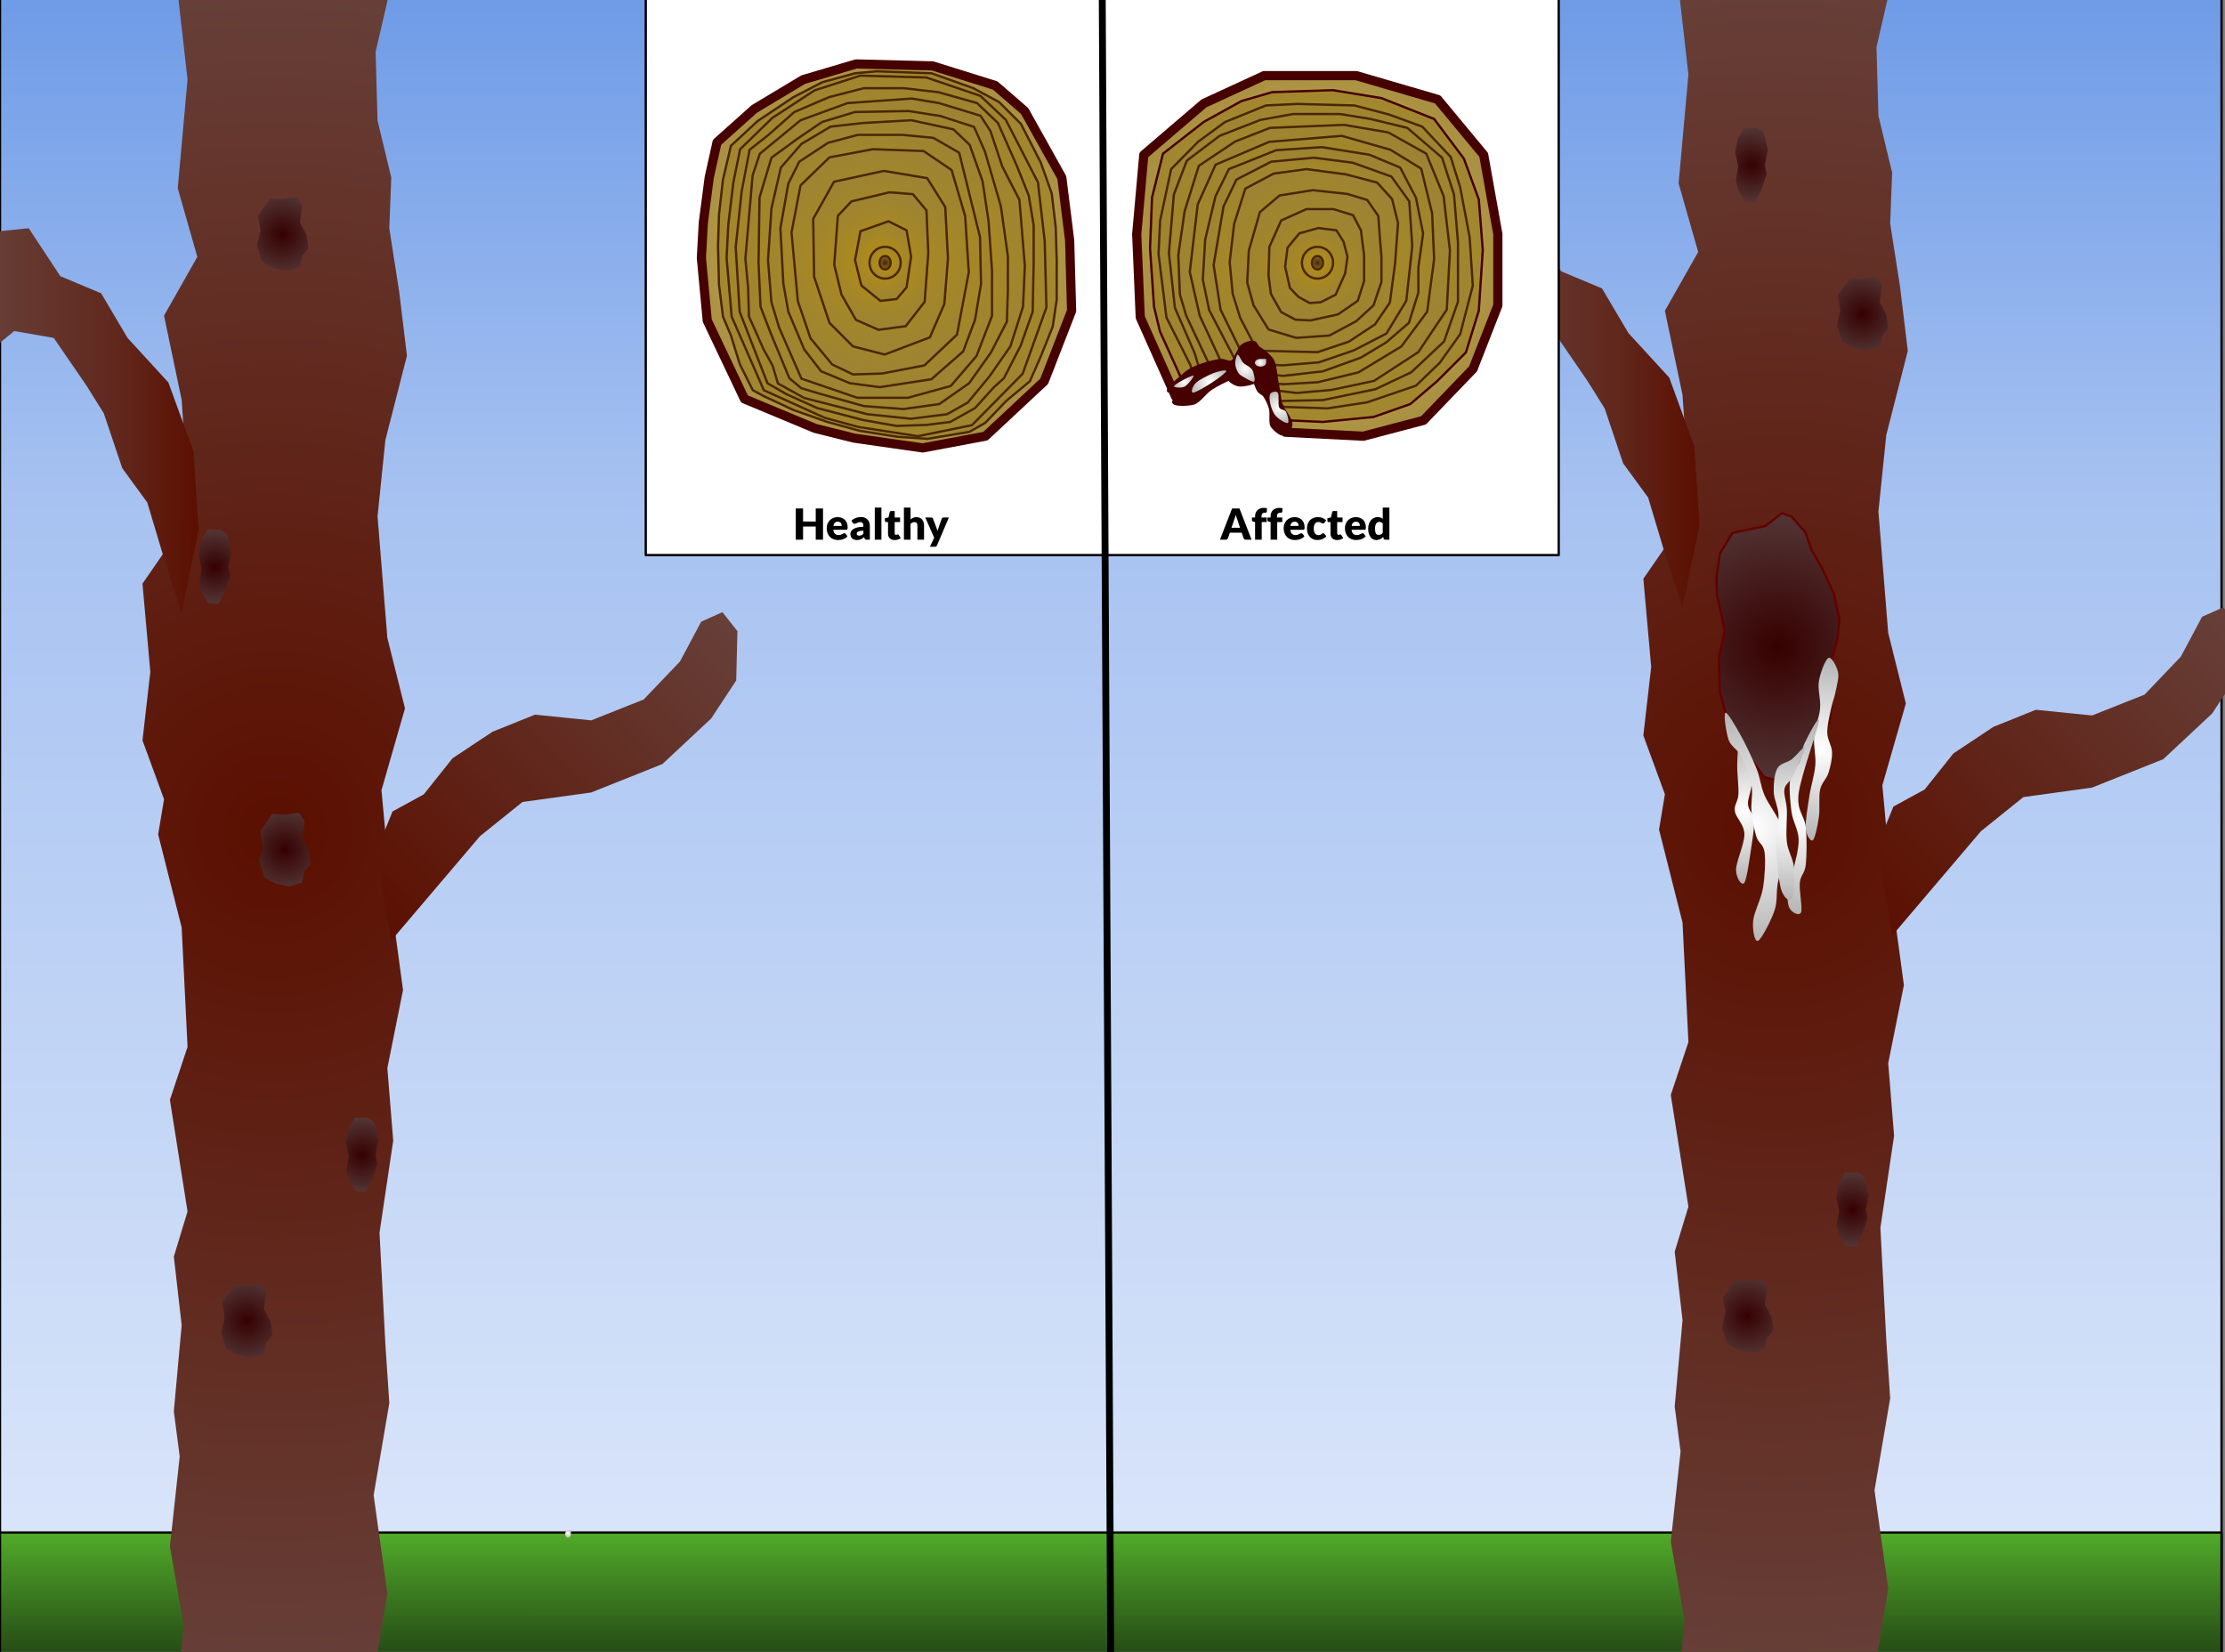 <svg version="1.1" viewBox="0.0 0.0 968.94 719.307" fill="none" stroke="none" stroke-linecap="square" stroke-miterlimit="10" xmlns:xlink="http://www.w3.org/1999/xlink" xmlns="http://www.w3.org/2000/svg"><rect x="0.0" y="0.0" width="968.94" height="719.307" fill="#808080" stroke="none"/><clipPath id="p.0"><path d="m0 0l968.94 0l0 719.307l-968.94 0l0 -719.307z" clip-rule="nonzero"/></clipPath><g clip-path="url(#p.0)"><path fill="#000000" fill-opacity="0.0" d="m0 0l968.94 0l0 719.307l-968.94 0z" fill-rule="evenodd"/><defs><linearGradient id="p.1" gradientUnits="userSpaceOnUse" gradientTransform="matrix(27.021 0.0 0.0 27.021 0.0 0.0)" spreadMethod="pad" x1="35.803" y1="26.912" x2="35.803" y2="-0.109"><stop offset="0.0" stop-color="#dfe9fb"/><stop offset="0.7" stop-color="#a7c2f1"/><stop offset="1.0" stop-color="#6e9be7"/></linearGradient></defs><path fill="url(#p.1)" d="m0 -2.947l967.433 0l0 730.142l-967.433 0z" fill-rule="evenodd"/><path stroke="#000000" stroke-width="1.0" stroke-linejoin="round" stroke-linecap="butt" d="m0 -2.947l967.433 0l0 730.142l-967.433 0z" fill-rule="evenodd"/><defs><linearGradient id="p.2" gradientUnits="userSpaceOnUse" gradientTransform="matrix(7.738 0.0 0.0 7.738 0.0 0.0)" spreadMethod="pad" x1="1.6330784047663125E-9" y1="86.238" x2="-2.801005197001645E-5" y2="93.976"><stop offset="0.0" stop-color="#51ab2a"/><stop offset="1.0" stop-color="#203e13"/></linearGradient></defs><path fill="url(#p.2)" d="m0 667.32l967.433 0l0 59.874l-967.433 0z" fill-rule="evenodd"/><path stroke="#000000" stroke-width="1.0" stroke-linejoin="round" stroke-linecap="butt" d="m0 667.32l967.433 0l0 59.874l-967.433 0z" fill-rule="evenodd"/><defs><radialGradient id="p.3" gradientUnits="userSpaceOnUse" gradientTransform="matrix(1.449 0.0 0.0 1.449 0.0 0.0)" spreadMethod="pad" cx="170.67" cy="460.785" fx="170.67" fy="460.785" r="1.449"><stop offset="0.0" stop-color="#ffffff"/><stop offset="1.0" stop-color="#b3b3b3"/></radialGradient></defs><path fill="url(#p.3)" d="m246.1 667.879l0 0c0 -0.922 0.571 -1.669 1.276 -1.669q0.638 0 1.276 0q0 0.835 0 1.669l0 0c0 0.922 -0.571 1.669 -1.276 1.669l0 0c-0.704 0 -1.276 -0.747 -1.276 -1.669z" fill-rule="evenodd"/><defs><radialGradient id="p.4" gradientUnits="userSpaceOnUse" gradientTransform="matrix(4.197 0.0 0.0 4.197 0.0 0.0)" spreadMethod="pad" cx="186.292" cy="4.879" fx="186.292" fy="4.879" r="4.197"><stop offset="0.0" stop-color="#360000"/><stop offset="1" stop-color="#553a3a"/><stop offset="1.0" stop-color="#737373"/></radialGradient></defs><path fill="url(#p.4)" d="m778.923 36.282l-2.896 -4.649l-1.053 -4.338l1.053 -6.197l-1.317 -5.888l1.053 -6.197l2.897 -4.649l5.531 0l2.896 1.859l1.844 7.747l-1.317 6.508l0.791 4.027l-2.371 6.817l-2.633 5.269z" fill-rule="evenodd"/><defs><linearGradient id="p.5" gradientUnits="userSpaceOnUse" gradientTransform="matrix(2.788 0.0 0.0 2.788 0.0 0.0)" spreadMethod="pad" x1="277.299" y1="108.183" x2="279.271" y2="106.211"><stop offset="0.0" stop-color="#5b0f00"/><stop offset="1" stop-color="#67413a"/><stop offset="1.0" stop-color="#737373"/></linearGradient></defs><path fill="url(#p.5)" d="m774.791 292.224l-3.118 7.878" fill-rule="evenodd"/><defs><linearGradient id="p.6" gradientUnits="userSpaceOnUse" gradientTransform="matrix(4.85 0.0 0.0 4.85 0.0 0.0)" spreadMethod="pad" x1="150.435" y1="75.187" x2="153.865" y2="71.757"><stop offset="0.0" stop-color="#5b0f00"/><stop offset="1" stop-color="#67413a"/><stop offset="1.0" stop-color="#737373"/></linearGradient></defs><path fill="url(#p.6)" d="m728.378 332.688l2.559 30.711" fill-rule="evenodd"/><defs><radialGradient id="p.7" gradientUnits="userSpaceOnUse" gradientTransform="matrix(1.832 0.0 0.0 1.832 0.0 0.0)" spreadMethod="pad" cx="432.915" cy="188.481" fx="432.915" fy="188.481" r="1.832"><stop offset="0.0" stop-color="#ffffff"/><stop offset="1.0" stop-color="#b3b3b3"/></radialGradient></defs><path fill="url(#p.7)" d="m791.759 342.184c0.433 1.031 2.166 5.157 2.599 6.188" fill-rule="evenodd"/><defs><radialGradient id="p.8" gradientUnits="userSpaceOnUse" gradientTransform="matrix(19.42 0.0 0.0 19.42 0.0 0.0)" spreadMethod="pad" cx="39.816" cy="18.538" fx="39.816" fy="18.538" r="19.42"><stop offset="0.0" stop-color="#5b0f00"/><stop offset="1" stop-color="#67413a"/><stop offset="1.0" stop-color="#737373"/></radialGradient></defs><path fill="url(#p.8)" d="m731.001 732.714l2.559 -27.299l-5.971 -34.123l4.265 -39.241l-2.559 -19.622l3.412 -37.535l-3.412 -29.858l5.974 -19.619l-7.68 -48.625l7.68 -23.034l-2.562 -52.039l-10.236 -40.499l2.559 -15.357l-9.383 -25.593l3.412 -29.856l-3.412 -38.388l20.475 -29.696l-3.415 -50.333l-7.677 -36.682l14.504 -25.591l-8.533 -29.858l4.268 -47.367l-5.121 -45.213l94.693 0l-7.677 33.27l0.853 29.858l5.971 24.738l-0.853 22.181l4.265 27.299l3.412 28.15l-9.383 36.682l-3.412 33.27l4.265 52.892l7.677 30.711l-10.236 35.625l5.118 55.451l4.265 31.564l-6.824 34.0l2.559 31.564l-5.971 40.095l2.559 48.627l1.706 25.591l-6.824 40.094l5.971 42.819l-6.824 40.948z" fill-rule="evenodd"/><defs><radialGradient id="p.9" gradientUnits="userSpaceOnUse" gradientTransform="matrix(8.004 0.0 0.0 8.004 0.0 0.0)" spreadMethod="pad" cx="96.729" cy="35.188" fx="96.729" fy="35.188" r="8.004"><stop offset="0.0" stop-color="#360000"/><stop offset="1" stop-color="#553a3a"/><stop offset="1.0" stop-color="#737373"/></radialGradient></defs><path fill="url(#p.9)" d="m773.945 339.843l-5.717 -1.497l-5.978 -8.234l-6.498 -4.493l-3.897 -6.361l-0.52 -9.358l-2.34 -8.234l-0.52 -14.973l2.599 -11.976l-1.299 -6.364l-2.081 -9.358l-0.259 -7.485l1.559 -10.479l5.458 -8.982l14.294 -2.996l7.276 -5.613l4.158 1.497l5.978 6.737l2.599 7.485l4.679 8.234l5.197 11.23l2.338 11.228l-0.779 8.234l-2.599 9.358l0.779 14.224l-1.818 13.1l-6.239 5.24l-4.417 7.861l-4.938 6.737l-3.899 4.116z" fill-rule="evenodd"/><path stroke="#620000" stroke-width="1.0" stroke-linejoin="round" stroke-linecap="butt" d="m773.945 339.843l-5.717 -1.497l-5.978 -8.234l-6.498 -4.493l-3.897 -6.361l-0.52 -9.358l-2.34 -8.234l-0.52 -14.973l2.599 -11.976l-1.299 -6.364l-2.081 -9.358l-0.259 -7.485l1.559 -10.479l5.458 -8.982l14.294 -2.996l7.276 -5.613l4.158 1.497l5.978 6.737l2.599 7.485l4.679 8.234l5.197 11.23l2.338 11.228l-0.779 8.234l-2.599 9.358l0.779 14.224l-1.818 13.1l-6.239 5.24l-4.417 7.861l-4.938 6.737l-3.899 4.116z" fill-rule="evenodd"/><defs><radialGradient id="p.10" gradientUnits="userSpaceOnUse" gradientTransform="matrix(5.684 0.0 0.0 5.684 0.0 0.0)" spreadMethod="pad" cx="133.644" cy="62.062" fx="133.644" fy="62.062" r="5.684"><stop offset="0.0" stop-color="#ffffff"/><stop offset="1.0" stop-color="#b3b3b3"/></radialGradient></defs><path fill="url(#p.10)" d="m758.091 320.842c-1.039 -1.141 -1.386 7.058 -1.559 11.209c-0.173 4.151 0.693 10.169 0.52 13.698c-0.174 3.529 -1.994 4.567 -1.561 7.473c0.433 2.906 4.073 5.707 4.16 9.962c0.087 4.255 -3.638 12.039 -3.638 15.567c0 3.529 2.512 7.368 3.638 5.604c1.126 -1.764 2.425 -11.624 3.118 -16.19c0.693 -4.566 1.299 -8.197 1.039 -11.207c-0.26 -3.01 -2.425 -3.841 -2.599 -6.851c-0.173 -3.01 2.079 -6.33 1.559 -11.207c-0.52 -4.878 -3.638 -16.916 -4.678 -18.058z" fill-rule="evenodd"/><defs><radialGradient id="p.11" gradientUnits="userSpaceOnUse" gradientTransform="matrix(6.356 0.0 0.0 6.356 0.0 0.0)" spreadMethod="pad" cx="124.825" cy="51.317" fx="124.825" fy="51.317" r="6.356"><stop offset="0.0" stop-color="#ffffff"/><stop offset="1.0" stop-color="#b3b3b3"/></radialGradient></defs><path fill="url(#p.11)" d="m796.256 286.488c-1.386 0.657 -3.553 6.471 -4.16 10.128c-0.607 3.657 0.866 7.782 0.52 11.814c-0.346 4.032 -2.252 8.252 -2.599 12.378c-0.346 4.126 0.866 8.063 0.52 12.376c-0.346 4.313 -1.906 8.909 -2.599 13.503c-0.693 4.595 -1.819 10.876 -1.559 14.064c0.26 3.188 2.166 5.909 3.118 5.065c0.953 -0.844 2.079 -6.471 2.599 -10.128c0.52 -3.657 -0.174 -8.626 0.52 -11.814c0.693 -3.188 2.773 -4.596 3.64 -7.315c0.867 -2.719 1.646 -6.094 1.559 -9.001c-0.087 -2.907 -1.992 -5.344 -2.079 -8.438c-0.087 -3.094 0.953 -7.127 1.559 -10.128c0.606 -3.001 1.559 -5.157 2.079 -7.876c0.52 -2.719 1.559 -6.002 1.039 -8.44c-0.52 -2.438 -2.772 -6.845 -4.158 -6.188z" fill-rule="evenodd"/><defs><radialGradient id="p.12" gradientUnits="userSpaceOnUse" gradientTransform="matrix(7.167 0.0 0.0 7.167 0.0 0.0)" spreadMethod="pad" cx="106.601" cy="50.232" fx="106.601" fy="50.232" r="7.167"><stop offset="0.0" stop-color="#ffffff"/><stop offset="1.0" stop-color="#b3b3b3"/></radialGradient></defs><path fill="url(#p.12)" d="m751.347 310.357c-0.831 0.414 0.237 8.586 1.424 11.792c1.187 3.207 4.036 4.137 5.698 7.448c1.662 3.31 3.561 8.484 4.274 12.415c0.712 3.931 -0.356 7.448 0 11.172c0.356 3.724 1.187 8.174 2.137 11.174c0.95 3 3.086 3.103 3.561 6.827c0.475 3.724 0.119 10.551 -0.712 15.516c-0.831 4.966 -3.917 10.449 -4.274 14.277c-0.356 3.828 0.593 9.413 2.137 8.689c1.544 -0.724 5.7 -8.896 7.125 -13.034c1.425 -4.138 0.712 -7.656 1.424 -11.794c0.712 -4.138 2.612 -8.792 2.849 -13.034c0.237 -4.241 3.6621094E-4 -8.174 -1.425 -12.415c-1.425 -4.241 -5.344 -8.896 -7.125 -13.034c-1.781 -4.138 -1.781 -7.344 -3.561 -11.792c-1.781 -4.448 -4.867 -10.863 -7.123 -14.898c-2.255 -4.035 -5.579 -9.724 -6.41 -9.31z" fill-rule="evenodd"/><defs><radialGradient id="p.13" gradientUnits="userSpaceOnUse" gradientTransform="matrix(6.553 0.0 0.0 6.553 0.0 0.0)" spreadMethod="pad" cx="119.83" cy="54.276" fx="119.83" fy="54.276" r="6.553"><stop offset="0.0" stop-color="#ffffff"/><stop offset="1.0" stop-color="#b3b3b3"/></radialGradient></defs><path fill="url(#p.13)" d="m792.097 314.054c0.433 -3.657 -4.851 6.658 -6.237 9.565c-1.386 2.907 -1.039 5.344 -2.079 7.876c-1.039 2.532 -3.552 3.656 -4.158 7.313c-0.606 3.657 -0.087 10.221 0.52 14.628c0.606 4.407 2.945 7.784 3.118 11.816c0.173 4.032 -1.299 9.282 -2.079 12.376c-0.78 3.094 -2.252 3.281 -2.599 6.188c-0.346 2.907 -0.433 9.003 0.52 11.253c0.953 2.251 4.418 4.032 5.197 2.25c0.78 -1.782 -0.866 -9.471 -0.52 -12.941c0.346 -3.469 2.166 -3.844 2.599 -7.876c0.433 -4.032 0.52 -11.159 0 -16.316c-0.52 -5.157 -4.071 -6.938 -3.118 -14.627c0.953 -7.689 8.403 -27.85 8.836 -31.507z" fill-rule="evenodd"/><defs><radialGradient id="p.14" gradientUnits="userSpaceOnUse" gradientTransform="matrix(5.826 0.0 0.0 5.826 0.0 0.0)" spreadMethod="pad" cx="133.739" cy="61.562" fx="133.739" fy="61.562" r="5.826"><stop offset="0.0" stop-color="#ffffff"/><stop offset="1.0" stop-color="#b3b3b3"/></radialGradient></defs><path fill="url(#p.14)" d="m785.936 325.6c-0.087 -1.219 -3.726 3.563 -5.719 5.063c-1.993 1.5 -4.938 1.594 -6.237 3.938c-1.299 2.344 -1.646 6.752 -1.559 10.128c0.087 3.376 1.906 6.375 2.079 10.126c0.173 3.751 -1.213 7.033 -1.039 12.378c0.173 5.345 0.953 15.66 2.079 19.692c1.126 4.032 3.725 6.001 4.678 4.501c0.953 -1.5 1.386 -9.378 1.039 -13.503c-0.346 -4.126 -2.599 -7.032 -3.118 -11.251c-0.52 -4.22 0.173 -10.221 0 -14.066c-0.173 -3.845 -1.473 -6.563 -1.039 -9.001c0.433 -2.438 2.165 -2.625 3.638 -5.626c1.473 -3.001 5.286 -11.159 5.199 -12.378z" fill-rule="evenodd"/><defs><radialGradient id="p.15" gradientUnits="userSpaceOnUse" gradientTransform="matrix(4.427 0.0 0.0 4.427 0.0 0.0)" spreadMethod="pad" cx="183.199" cy="30.865" fx="183.199" fy="30.865" r="4.427"><stop offset="0.0" stop-color="#360000"/><stop offset="1" stop-color="#553a3a"/><stop offset="1.0" stop-color="#737373"/></radialGradient></defs><path fill="url(#p.15)" d="m806.624 151.314l-4.466 -2.614l-2.232 -6.968l1.488 -6.678l-1.115 -6.387l5.208 -7.548l5.581 0.289l5.952 -0.87l2.603 3.773l-1.115 7.259l2.976 5.517l0.744 5.807l-2.605 3.194l-1.115 4.935l-5.581 1.742z" fill-rule="evenodd"/><defs><radialGradient id="p.16" gradientUnits="userSpaceOnUse" gradientTransform="matrix(4.197 0.0 0.0 4.197 0.0 0.0)" spreadMethod="pad" cx="181.751" cy="17.107" fx="181.751" fy="17.107" r="4.197"><stop offset="0.0" stop-color="#360000"/><stop offset="1" stop-color="#553a3a"/><stop offset="1.0" stop-color="#737373"/></radialGradient></defs><path fill="url(#p.16)" d="m759.868 87.598l-2.896 -4.649l-1.053 -4.338l1.053 -6.197l-1.317 -5.888l1.053 -6.197l2.897 -4.649l5.531 0l2.896 1.859l1.844 7.747l-1.317 6.508l0.791 4.027l-2.371 6.817l-2.633 5.269z" fill-rule="evenodd"/><defs><linearGradient id="p.17" gradientUnits="userSpaceOnUse" gradientTransform="matrix(14.57 0.0 0.0 14.57 0.0 0.0)" spreadMethod="pad" x1="61.502" y1="33.358" x2="71.805" y2="23.055"><stop offset="0.0" stop-color="#5b0f00"/><stop offset="1" stop-color="#67413a"/><stop offset="1.0" stop-color="#737373"/></linearGradient></defs><path fill="url(#p.17)" d="m824.002 407.402l-6.53 -38.84l7.074 -17.353l13.605 -7.437l12.515 -15.703l17.414 -11.568l18.502 -7.437l24.488 2.479l22.856 -9.092l15.782 -16.526l9.25 -17.355l9.25 -4.132l6.531 8.263l-0.544 21.487l-10.884 16.529l-21.223 19.832l-31.018 12.395l-29.929 4.134l-18.502 14.874z" fill-rule="evenodd"/><defs><linearGradient id="p.18" gradientUnits="userSpaceOnUse" gradientTransform="matrix(9.88 0.0 0.0 9.88 0.0 0.0)" spreadMethod="pad" x1="74.919" y1="9.842" x2="65.039" y2="9.838"><stop offset="0.0" stop-color="#5b0f00"/><stop offset="0.37" stop-color="#61281d"/><stop offset="1" stop-color="#67413a"/><stop offset="1.0" stop-color="#737373"/></linearGradient></defs><path fill="url(#p.18)" d="m740.115 228.612l-2.295 -34.339l-10.903 -29.856l-17.788 -19.406l-11.475 -19.411l-17.788 -7.464l-13.77 -20.899l-14.345 1.493l-6.311 13.435l-2.869 29.856l6.311 8.961l10.901 -8.961l17.214 2.99l14.345 20.899l7.459 11.942l8.032 23.885l10.903 14.932l8.032 26.87l6.885 20.899z" fill-rule="evenodd"/><defs><radialGradient id="p.19" gradientUnits="userSpaceOnUse" gradientTransform="matrix(4.197 0.0 0.0 4.197 0.0 0.0)" spreadMethod="pad" cx="192.22" cy="125.495" fx="192.22" fy="125.495" r="4.197"><stop offset="0.0" stop-color="#360000"/><stop offset="1" stop-color="#553a3a"/><stop offset="1.0" stop-color="#737373"/></radialGradient></defs><path fill="url(#p.19)" d="m803.804 542.475l-2.896 -4.649l-1.053 -4.338l1.053 -6.197l-1.317 -5.888l1.053 -6.197l2.897 -4.649l5.531 0l2.896 1.859l1.844 7.747l-1.317 6.508l0.791 4.027l-2.371 6.817l-2.633 5.269z" fill-rule="evenodd"/><defs><radialGradient id="p.20" gradientUnits="userSpaceOnUse" gradientTransform="matrix(4.427 0.0 0.0 4.427 0.0 0.0)" spreadMethod="pad" cx="171.901" cy="129.428" fx="171.901" fy="129.428" r="4.427"><stop offset="0.0" stop-color="#360000"/><stop offset="1" stop-color="#553a3a"/><stop offset="1.0" stop-color="#737373"/></radialGradient></defs><path fill="url(#p.20)" d="m756.603 587.684l-4.466 -2.614l-2.232 -6.968l1.488 -6.678l-1.115 -6.387l5.208 -7.548l5.581 0.289l5.952 -0.87l2.603 3.773l-1.115 7.259l2.976 5.517l0.744 5.807l-2.605 3.194l-1.115 4.935l-5.581 1.742z" fill-rule="evenodd"/><path fill="#ffffff" d="m281.213 -2.948l397.575 0l0 244.661l-397.575 0z" fill-rule="evenodd"/><path stroke="#000000" stroke-width="1.0" stroke-linejoin="round" stroke-linecap="butt" d="m281.213 -2.948l397.575 0l0 244.661l-397.575 0z" fill-rule="evenodd"/><path fill="#000000" fill-opacity="0.0" d="m300.719 208.081l157.26 0l0 34.079l-157.26 0z" fill-rule="evenodd"/><path fill="#000000" d="m358.407 235.001l-3.172 0l0 -5.75l-5.516 0l0 5.75l-3.172 0l0 -13.594l3.172 0l0 5.688l5.516 0l0 -5.688l3.172 0l0 13.594zm6.385 -9.828q0.953 0 1.75 0.312q0.797 0.297 1.375 0.859q0.578 0.562 0.891 1.391q0.328 0.828 0.328 1.875q0 0.328 -0.031 0.531q-0.031 0.203 -0.109 0.328q-0.062 0.125 -0.188 0.172q-0.125 0.047 -0.328 0.047l-5.578 0q0.141 1.203 0.734 1.75q0.594 0.547 1.547 0.547q0.5 0 0.859 -0.109q0.375 -0.125 0.656 -0.281q0.281 -0.156 0.516 -0.266q0.234 -0.125 0.5 -0.125q0.344 0 0.531 0.25l0.828 1.031q-0.438 0.516 -0.969 0.844q-0.516 0.312 -1.062 0.5q-0.531 0.188 -1.078 0.25q-0.547 0.078 -1.047 0.078q-1.016 0 -1.906 -0.328q-0.891 -0.344 -1.562 -0.984q-0.656 -0.656 -1.047 -1.625q-0.391 -0.984 -0.391 -2.266q0 -0.969 0.328 -1.828q0.328 -0.875 0.953 -1.531q0.625 -0.656 1.5 -1.031q0.891 -0.391 2.0 -0.391zm0.047 2.0q-0.828 0 -1.297 0.469q-0.469 0.469 -0.609 1.359l3.609 0q0 -0.344 -0.094 -0.672q-0.078 -0.328 -0.281 -0.578q-0.203 -0.266 -0.531 -0.422q-0.328 -0.156 -0.797 -0.156zm12.633 7.828q-0.406 0 -0.625 -0.109q-0.203 -0.109 -0.344 -0.469l-0.203 -0.531q-0.359 0.312 -0.703 0.547q-0.328 0.234 -0.688 0.391q-0.359 0.156 -0.766 0.234q-0.406 0.094 -0.906 0.094q-0.656 0 -1.203 -0.172q-0.547 -0.188 -0.922 -0.516q-0.375 -0.344 -0.578 -0.828q-0.203 -0.5 -0.203 -1.156q0 -0.516 0.25 -1.047q0.266 -0.547 0.906 -0.984q0.656 -0.453 1.734 -0.75q1.094 -0.297 2.766 -0.344l0 -0.406q0 -0.844 -0.359 -1.219q-0.344 -0.391 -0.984 -0.391q-0.516 0 -0.844 0.125q-0.328 0.109 -0.594 0.25q-0.25 0.141 -0.5 0.25q-0.234 0.109 -0.562 0.109q-0.297 0 -0.516 -0.141q-0.203 -0.141 -0.328 -0.359l-0.531 -0.906q0.891 -0.781 1.953 -1.156q1.062 -0.375 2.281 -0.375q0.891 0 1.594 0.281q0.703 0.281 1.188 0.797q0.484 0.5 0.75 1.203q0.266 0.703 0.266 1.531l0 6.047l-1.328 0zm-3.312 -1.766q0.547 0 0.969 -0.188q0.422 -0.203 0.859 -0.641l0 -1.344q-0.875 0.031 -1.438 0.156q-0.562 0.109 -0.891 0.281q-0.312 0.156 -0.438 0.375q-0.125 0.219 -0.125 0.469q0 0.484 0.266 0.688q0.266 0.203 0.797 0.203zm9.681 -12.203l0 13.969l-2.891 0l0 -13.969l2.891 0zm5.723 14.125q-0.688 0 -1.219 -0.203q-0.531 -0.203 -0.891 -0.562q-0.359 -0.375 -0.547 -0.891q-0.188 -0.531 -0.188 -1.172l0 -5.0l-0.812 0q-0.219 0 -0.391 -0.141q-0.156 -0.156 -0.156 -0.438l0 -1.125l1.547 -0.297l0.562 -2.359q0.109 -0.453 0.641 -0.453l1.516 0l0 2.828l2.344 0l0 1.984l-2.344 0l0 4.797q0 0.344 0.156 0.562q0.156 0.219 0.469 0.219q0.156 0 0.266 -0.031q0.109 -0.047 0.188 -0.078q0.078 -0.047 0.141 -0.078q0.078 -0.031 0.172 -0.031q0.125 0 0.203 0.062q0.094 0.062 0.172 0.188l0.875 1.375q-0.562 0.422 -1.266 0.641q-0.688 0.203 -1.438 0.203zm4.072 -0.156l0 -13.969l2.891 0l0 5.141q0.516 -0.438 1.125 -0.719q0.609 -0.281 1.469 -0.281q0.781 0 1.391 0.281q0.625 0.281 1.031 0.766q0.422 0.484 0.641 1.172q0.219 0.672 0.219 1.469l0 6.141l-2.891 0l0 -6.141q0 -0.719 -0.328 -1.109q-0.328 -0.406 -0.969 -0.406q-0.469 0 -0.891 0.219q-0.422 0.203 -0.797 0.547l0 6.891l-2.891 0zm14.4 2.516q-0.141 0.281 -0.328 0.406q-0.172 0.141 -0.594 0.141l-2.156 0l1.859 -3.906l-3.859 -8.828l2.562 0q0.328 0 0.516 0.156q0.188 0.141 0.266 0.344l1.578 4.172q0.234 0.578 0.359 1.156q0.094 -0.297 0.203 -0.578q0.125 -0.297 0.219 -0.594l1.438 -4.156q0.078 -0.219 0.297 -0.359q0.219 -0.141 0.469 -0.141l2.344 0l-5.172 12.188z" fill-rule="nonzero"/><path fill="#000000" fill-opacity="0.0" d="m490.084 208.081l157.26 0l0 34.079l-157.26 0z" fill-rule="evenodd"/><path fill="#000000" d="m545.027 235.001l-2.438 0q-0.422 0 -0.688 -0.188q-0.266 -0.188 -0.359 -0.5l-0.797 -2.359l-5.172 0l-0.812 2.359q-0.078 0.266 -0.359 0.484q-0.266 0.203 -0.656 0.203l-2.469 0l5.266 -13.594l3.219 0l5.266 13.594zm-8.734 -5.203l3.719 0l-1.25 -3.719q-0.125 -0.344 -0.297 -0.828q-0.156 -0.484 -0.312 -1.047q-0.141 0.578 -0.312 1.062q-0.156 0.484 -0.297 0.828l-1.25 3.703zm10.265 5.203l0 -7.688l-0.625 -0.125q-0.328 -0.078 -0.531 -0.234q-0.203 -0.156 -0.203 -0.469l0 -1.141l1.359 0l0 -0.547q0 -0.828 0.266 -1.5q0.266 -0.672 0.766 -1.141q0.5 -0.484 1.219 -0.75q0.719 -0.266 1.625 -0.266q0.359 0 0.656 0.047q0.312 0.047 0.641 0.141l-0.062 1.406q0 0.141 -0.078 0.25q-0.062 0.094 -0.172 0.156q-0.094 0.062 -0.234 0.094q-0.125 0.016 -0.234 0.016q-0.391 0 -0.688 0.078q-0.297 0.078 -0.5 0.266q-0.203 0.188 -0.312 0.5q-0.094 0.312 -0.094 0.797l0 0.453l2.281 0l0 1.984l-2.188 0l0 7.672l-2.891 0zm6.754 0l0 -7.688l-0.625 -0.125q-0.328 -0.078 -0.531 -0.234q-0.203 -0.156 -0.203 -0.469l0 -1.141l1.359 0l0 -0.547q0 -0.828 0.266 -1.5q0.266 -0.672 0.766 -1.141q0.5 -0.484 1.219 -0.75q0.719 -0.266 1.625 -0.266q0.359 0 0.656 0.047q0.312 0.047 0.641 0.141l-0.062 1.406q0 0.141 -0.078 0.25q-0.062 0.094 -0.172 0.156q-0.094 0.062 -0.234 0.094q-0.125 0.016 -0.234 0.016q-0.391 0 -0.688 0.078q-0.297 0.078 -0.5 0.266q-0.203 0.188 -0.312 0.5q-0.094 0.312 -0.094 0.797l0 0.453l2.281 0l0 1.984l-2.188 0l0 7.672l-2.891 0zm10.472 -9.828q0.953 0 1.75 0.312q0.797 0.297 1.375 0.859q0.578 0.562 0.891 1.391q0.328 0.828 0.328 1.875q0 0.328 -0.031 0.531q-0.031 0.203 -0.109 0.328q-0.062 0.125 -0.188 0.172q-0.125 0.047 -0.328 0.047l-5.578 0q0.141 1.203 0.734 1.75q0.594 0.547 1.547 0.547q0.5 0 0.859 -0.109q0.375 -0.125 0.656 -0.281q0.281 -0.156 0.516 -0.266q0.234 -0.125 0.5 -0.125q0.344 0 0.531 0.25l0.828 1.031q-0.438 0.516 -0.969 0.844q-0.516 0.312 -1.062 0.5q-0.531 0.188 -1.078 0.25q-0.547 0.078 -1.047 0.078q-1.016 0 -1.906 -0.328q-0.891 -0.344 -1.562 -0.984q-0.656 -0.656 -1.047 -1.625q-0.391 -0.984 -0.391 -2.266q0 -0.969 0.328 -1.828q0.328 -0.875 0.953 -1.531q0.625 -0.656 1.5 -1.031q0.891 -0.391 2.0 -0.391zm0.047 2.0q-0.828 0 -1.297 0.469q-0.469 0.469 -0.609 1.359l3.609 0q0 -0.344 -0.094 -0.672q-0.078 -0.328 -0.281 -0.578q-0.203 -0.266 -0.531 -0.422q-0.328 -0.156 -0.797 -0.156zm12.93 0.453q-0.125 0.156 -0.25 0.25q-0.125 0.094 -0.344 0.094q-0.219 0 -0.391 -0.094q-0.172 -0.109 -0.391 -0.234q-0.203 -0.125 -0.5 -0.234q-0.281 -0.109 -0.719 -0.109q-0.531 0 -0.922 0.203q-0.375 0.203 -0.641 0.562q-0.25 0.359 -0.375 0.891q-0.109 0.531 -0.109 1.188q0 1.391 0.531 2.141q0.547 0.734 1.484 0.734q0.5 0 0.797 -0.125q0.297 -0.125 0.5 -0.266q0.203 -0.156 0.375 -0.281q0.172 -0.141 0.438 -0.141q0.344 0 0.516 0.25l0.844 1.031q-0.453 0.516 -0.953 0.844q-0.484 0.312 -1.0 0.5q-0.516 0.188 -1.047 0.25q-0.516 0.078 -1.016 0.078q-0.875 0 -1.688 -0.328q-0.812 -0.344 -1.422 -0.984q-0.609 -0.641 -0.969 -1.578q-0.359 -0.938 -0.359 -2.125q0 -1.047 0.312 -1.953q0.312 -0.906 0.922 -1.578q0.609 -0.672 1.5 -1.047q0.906 -0.391 2.094 -0.391q1.141 0 2.0 0.375q0.859 0.359 1.547 1.062l-0.766 1.016zm5.489 7.531q-0.688 0 -1.219 -0.203q-0.531 -0.203 -0.891 -0.562q-0.359 -0.375 -0.547 -0.891q-0.188 -0.531 -0.188 -1.172l0 -5.0l-0.812 0q-0.219 0 -0.391 -0.141q-0.156 -0.156 -0.156 -0.438l0 -1.125l1.547 -0.297l0.562 -2.359q0.109 -0.453 0.641 -0.453l1.516 0l0 2.828l2.344 0l0 1.984l-2.344 0l0 4.797q0 0.344 0.156 0.562q0.156 0.219 0.469 0.219q0.156 0 0.266 -0.031q0.109 -0.047 0.188 -0.078q0.078 -0.047 0.141 -0.078q0.078 -0.031 0.172 -0.031q0.125 0 0.203 0.062q0.094 0.062 0.172 0.188l0.875 1.375q-0.562 0.422 -1.266 0.641q-0.688 0.203 -1.438 0.203zm8.213 -9.984q0.953 0 1.75 0.312q0.797 0.297 1.375 0.859q0.578 0.562 0.891 1.391q0.328 0.828 0.328 1.875q0 0.328 -0.031 0.531q-0.031 0.203 -0.109 0.328q-0.062 0.125 -0.188 0.172q-0.125 0.047 -0.328 0.047l-5.578 0q0.141 1.203 0.734 1.75q0.594 0.547 1.547 0.547q0.5 0 0.859 -0.109q0.375 -0.125 0.656 -0.281q0.281 -0.156 0.516 -0.266q0.234 -0.125 0.5 -0.125q0.344 0 0.531 0.25l0.828 1.031q-0.438 0.516 -0.969 0.844q-0.516 0.312 -1.062 0.5q-0.531 0.188 -1.078 0.25q-0.547 0.078 -1.047 0.078q-1.016 0 -1.906 -0.328q-0.891 -0.344 -1.562 -0.984q-0.656 -0.656 -1.047 -1.625q-0.391 -0.984 -0.391 -2.266q0 -0.969 0.328 -1.828q0.328 -0.875 0.953 -1.531q0.625 -0.656 1.5 -1.031q0.891 -0.391 2.0 -0.391zm0.047 2.0q-0.828 0 -1.297 0.469q-0.469 0.469 -0.609 1.359l3.609 0q0 -0.344 -0.094 -0.672q-0.078 -0.328 -0.281 -0.578q-0.203 -0.266 -0.531 -0.422q-0.328 -0.156 -0.797 -0.156zm12.743 7.828q-0.266 0 -0.453 -0.125q-0.172 -0.125 -0.25 -0.359l-0.219 -0.734q-0.297 0.297 -0.625 0.562q-0.312 0.25 -0.688 0.438q-0.359 0.172 -0.781 0.266q-0.422 0.109 -0.922 0.109q-0.75 0 -1.391 -0.328q-0.641 -0.344 -1.109 -0.984q-0.469 -0.641 -0.734 -1.547q-0.266 -0.922 -0.266 -2.094q0 -1.094 0.297 -2.016q0.297 -0.938 0.844 -1.609q0.547 -0.672 1.312 -1.047q0.766 -0.391 1.688 -0.391q0.75 0 1.266 0.219q0.516 0.219 0.938 0.578l0 -4.906l2.891 0l0 13.969l-1.797 0zm-2.922 -2.078q0.312 0 0.562 -0.047q0.266 -0.062 0.469 -0.172q0.219 -0.125 0.406 -0.281q0.203 -0.172 0.391 -0.391l0 -4.109q-0.344 -0.359 -0.719 -0.5q-0.375 -0.156 -0.797 -0.156q-0.406 0 -0.75 0.156q-0.328 0.156 -0.578 0.516q-0.234 0.344 -0.375 0.906q-0.141 0.562 -0.141 1.359q0 0.75 0.109 1.281q0.109 0.516 0.312 0.844q0.203 0.328 0.484 0.469q0.281 0.125 0.625 0.125z" fill-rule="nonzero"/><defs><radialGradient id="p.21" gradientUnits="userSpaceOnUse" gradientTransform="matrix(10.777 0.0 0.0 10.777 0.0 0.0)" spreadMethod="pad" cx="35.822" cy="10.341" fx="35.822" fy="10.341" r="10.777"><stop offset="0.0" stop-color="#bf9000" stop-opacity="0.651"/><stop offset="0.167" stop-color="#b58e0d" stop-opacity="0.706"/><stop offset="0.333" stop-color="#ae8b19" stop-opacity="0.765"/><stop offset="0.5" stop-color="#a88823" stop-opacity="0.824"/><stop offset="0.667" stop-color="#a2862b" stop-opacity="0.882"/><stop offset="0.833" stop-color="#9d8333" stop-opacity="0.941"/><stop offset="1" stop-color="#99823a"/><stop offset="1.0" stop-color="#737373"/></radialGradient></defs><path fill="url(#p.21)" d="m324.198 173.717l-16.207 -34.123l-2.559 -27.299l0.853 -15.357l2.559 -19.619l3.412 -15.357l16.21 -14.501l21.325 -12.795l23.034 -6.827l33.27 0.856l27.297 8.53l12.798 11.089l16.207 29.005l3.412 27.299l0.853 30.709l-11.942 30.711l-25.593 23.887l-27.297 5.118l-29.858 -4.265l-17.063 -4.265z" fill-rule="evenodd"/><path stroke="#460000" stroke-width="4.0" stroke-linejoin="round" stroke-linecap="butt" d="m324.198 173.717l-16.207 -34.123l-2.559 -27.299l0.853 -15.357l2.559 -19.619l3.412 -15.357l16.21 -14.501l21.325 -12.795l23.034 -6.827l33.27 0.856l27.297 8.53l12.798 11.089l16.207 29.005l3.412 27.299l0.853 30.709l-11.942 30.711l-25.593 23.887l-27.297 5.118l-29.858 -4.265l-17.063 -4.265z" fill-rule="evenodd"/><defs><radialGradient id="p.22" gradientUnits="userSpaceOnUse" gradientTransform="matrix(10.432 0.0 0.0 10.432 0.0 0.0)" spreadMethod="pad" cx="37.043" cy="10.647" fx="37.043" fy="10.647" r="10.432"><stop offset="0.0" stop-color="#bf9000" stop-opacity="0.651"/><stop offset="0.167" stop-color="#b58e0d" stop-opacity="0.706"/><stop offset="0.333" stop-color="#ae8b19" stop-opacity="0.765"/><stop offset="0.5" stop-color="#a88823" stop-opacity="0.824"/><stop offset="0.667" stop-color="#a2862b" stop-opacity="0.882"/><stop offset="0.833" stop-color="#9d8333" stop-opacity="0.941"/><stop offset="1" stop-color="#99823a"/><stop offset="1.0" stop-color="#737373"/></radialGradient></defs><path fill="url(#p.22)" d="m327.816 169.891l-5.625 -11.247l-3.892 -12.543l-3.459 -8.218l-1.73 -13.843l-0.433 -16.869l0.433 -13.84l1.73 -15.139l3.459 -14.709l11.68 -10.814l15.57 -10.381l12.546 -6.488l14.273 -3.892l9.517 -0.864l23.787 0.864l18.168 6.488l11.247 6.055l9.514 9.517l8.651 16.869l4.759 13.409l1.73 14.706l0.433 14.273l0 17.302l-1.73 11.68l-5.192 12.976l-4.756 10.814l-10.383 8.651l-9.081 9.514l-6.921 3.892l-18.168 3.029l-12.976 -0.866l-16.436 -2.593l-14.273 -3.895l-14.709 -5.189l-12.974 -6.055z" fill-rule="evenodd"/><path stroke="#4b2702" stroke-width="1.0" stroke-linejoin="round" stroke-linecap="butt" d="m327.816 169.891l-5.625 -11.247l-3.892 -12.543l-3.459 -8.218l-1.73 -13.843l-0.433 -16.869l0.433 -13.84l1.73 -15.139l3.459 -14.709l11.68 -10.814l15.57 -10.381l12.546 -6.488l14.273 -3.892l9.517 -0.864l23.787 0.864l18.168 6.488l11.247 6.055l9.514 9.517l8.651 16.869l4.759 13.409l1.73 14.706l0.433 14.273l0 17.302l-1.73 11.68l-5.192 12.976l-4.756 10.814l-10.383 8.651l-9.081 9.514l-6.921 3.892l-18.168 3.029l-12.976 -0.866l-16.436 -2.593l-14.273 -3.895l-14.709 -5.189l-12.974 -6.055z" fill-rule="evenodd"/><defs><radialGradient id="p.23" gradientUnits="userSpaceOnUse" gradientTransform="matrix(10.244 0.0 0.0 10.244 0.0 0.0)" spreadMethod="pad" cx="37.686" cy="10.879" fx="37.686" fy="10.879" r="10.244"><stop offset="0.0" stop-color="#bf9000" stop-opacity="0.651"/><stop offset="0.167" stop-color="#b58e0d" stop-opacity="0.706"/><stop offset="0.333" stop-color="#ae8b19" stop-opacity="0.765"/><stop offset="0.5" stop-color="#a88823" stop-opacity="0.824"/><stop offset="0.667" stop-color="#a2862b" stop-opacity="0.882"/><stop offset="0.833" stop-color="#9d8333" stop-opacity="0.941"/><stop offset="1" stop-color="#99823a"/><stop offset="1.0" stop-color="#737373"/></radialGradient></defs><path fill="url(#p.23)" d="m332.623 169.918l-14 -32.042l-2.211 -25.634l0.737 -14.42l2.211 -18.423l2.947 -14.42l14.002 -13.617l18.421 -12.015l19.897 -6.41l28.739 0.803l23.579 8.01l11.055 10.413l14 27.236l2.947 25.634l0.737 28.835l-10.316 28.838l-22.107 22.43l-23.579 4.806l-25.792 -4.005l-14.739 -4.005z" fill-rule="evenodd"/><path stroke="#4b2702" stroke-width="1.0" stroke-linejoin="round" stroke-linecap="butt" d="m332.623 169.918l-14 -32.042l-2.211 -25.634l0.737 -14.42l2.211 -18.423l2.947 -14.42l14.002 -13.617l18.421 -12.015l19.897 -6.41l28.739 0.803l23.579 8.01l11.055 10.413l14 27.236l2.947 25.634l0.737 28.835l-10.316 28.838l-22.107 22.43l-23.579 4.806l-25.792 -4.005l-14.739 -4.005z" fill-rule="evenodd"/><defs><radialGradient id="p.24" gradientUnits="userSpaceOnUse" gradientTransform="matrix(9.903 0.0 0.0 9.903 0.0 0.0)" spreadMethod="pad" cx="38.905" cy="11.303" fx="38.905" fy="11.303" r="9.903"><stop offset="0.0" stop-color="#bf9000" stop-opacity="0.651"/><stop offset="0.167" stop-color="#b58e0d" stop-opacity="0.706"/><stop offset="0.333" stop-color="#ae8b19" stop-opacity="0.765"/><stop offset="0.5" stop-color="#a88823" stop-opacity="0.824"/><stop offset="0.667" stop-color="#a2862b" stop-opacity="0.882"/><stop offset="0.833" stop-color="#9d8333" stop-opacity="0.941"/><stop offset="1" stop-color="#99823a"/><stop offset="1.0" stop-color="#737373"/></radialGradient></defs><path fill="url(#p.24)" d="m432.84 168.592l-8.218 9.084l-10.814 6.055l-10.381 1.299l-12.976 0.433l-14.706 -2.596l-19.898 -5.192l-13.407 -6.055l-8.22 -4.759l-6.919 -17.732l-5.192 -13.409l-1.73 -28.115l2.596 -24.223l3.459 -18.165l8.218 -6.488l11.247 -9.95l15.139 -6.488l15.139 -3.892l17.302 0l15.139 1.73l16.869 4.759l9.084 8.651l8.218 18.598l5.189 12.976l2.163 12.976l0 16.438l-0.43 21.194l-5.192 14.706l-7.354 14.273z" fill-rule="evenodd"/><path stroke="#4b2702" stroke-width="1.0" stroke-linejoin="round" stroke-linecap="butt" d="m432.84 168.592l-8.218 9.084l-10.814 6.055l-10.381 1.299l-12.976 0.433l-14.706 -2.596l-19.898 -5.192l-13.407 -6.055l-8.22 -4.759l-6.919 -17.732l-5.192 -13.409l-1.73 -28.115l2.596 -24.223l3.459 -18.165l8.218 -6.488l11.247 -9.95l15.139 -6.488l15.139 -3.892l17.302 0l15.139 1.73l16.869 4.759l9.084 8.651l8.218 18.598l5.189 12.976l2.163 12.976l0 16.438l-0.43 21.194l-5.192 14.706l-7.354 14.273z" fill-rule="evenodd"/><defs><radialGradient id="p.25" gradientUnits="userSpaceOnUse" gradientTransform="matrix(9.62 0.0 0.0 9.62 0.0 0.0)" spreadMethod="pad" cx="40.068" cy="11.708" fx="40.068" fy="11.708" r="9.62"><stop offset="0.0" stop-color="#bf9000" stop-opacity="0.373"/><stop offset="0.083" stop-color="#b68e09" stop-opacity="0.424"/><stop offset="0.167" stop-color="#b18b13" stop-opacity="0.475"/><stop offset="0.25" stop-color="#ac8a1a" stop-opacity="0.529"/><stop offset="0.333" stop-color="#a98821" stop-opacity="0.58"/><stop offset="0.417" stop-color="#a68726" stop-opacity="0.631"/><stop offset="0.5" stop-color="#a3862a" stop-opacity="0.686"/><stop offset="0.583" stop-color="#a0852d" stop-opacity="0.737"/><stop offset="0.667" stop-color="#9f8430" stop-opacity="0.788"/><stop offset="0.75" stop-color="#9d8433" stop-opacity="0.843"/><stop offset="0.833" stop-color="#9b8336" stop-opacity="0.894"/><stop offset="0.917" stop-color="#9a8238" stop-opacity="0.945"/><stop offset="1" stop-color="#99823a"/><stop offset="1.0" stop-color="#737373"/></radialGradient></defs><path fill="url(#p.25)" d="m396.671 182.341l-18.905 -1.969l-27.572 -7.089l-11.423 -6.304l-2.362 -7.877l-3.94 -7.089l-6.302 -14.178l-0.394 -12.604l-1.181 -12.606l3.152 -36.236l3.15 -9.451l17.724 -14.575l20.48 -7.483l27.966 -1.969l11.816 1.969l18.118 5.514l4.333 6.696l5.121 15.362l7.483 14.572l2.362 28.753l-0.787 17.724l-5.514 17.331l-9.058 12.997l-9.454 11.423l-9.058 5.121z" fill-rule="evenodd"/><path stroke="#4b2702" stroke-width="1.0" stroke-linejoin="round" stroke-linecap="butt" d="m396.671 182.341l-18.905 -1.969l-27.572 -7.089l-11.423 -6.304l-2.362 -7.877l-3.94 -7.089l-6.302 -14.178l-0.394 -12.604l-1.181 -12.606l3.152 -36.236l3.15 -9.451l17.724 -14.575l20.48 -7.483l27.966 -1.969l11.816 1.969l18.118 5.514l4.333 6.696l5.121 15.362l7.483 14.572l2.362 28.753l-0.787 17.724l-5.514 17.331l-9.058 12.997l-9.454 11.423l-9.058 5.121z" fill-rule="evenodd"/><defs><radialGradient id="p.26" gradientUnits="userSpaceOnUse" gradientTransform="matrix(9.198 0.0 0.0 9.198 0.0 0.0)" spreadMethod="pad" cx="41.817" cy="12.31" fx="41.817" fy="12.31" r="9.198"><stop offset="0.0" stop-color="#bf9000" stop-opacity="0.651"/><stop offset="0.167" stop-color="#b58e0d" stop-opacity="0.706"/><stop offset="0.333" stop-color="#ae8b19" stop-opacity="0.765"/><stop offset="0.5" stop-color="#a88823" stop-opacity="0.824"/><stop offset="0.667" stop-color="#a2862b" stop-opacity="0.882"/><stop offset="0.833" stop-color="#9d8333" stop-opacity="0.941"/><stop offset="1" stop-color="#99823a"/><stop offset="1.0" stop-color="#737373"/></radialGradient></defs><path fill="url(#p.26)" d="m343.738 164.699l-8.218 -19.895l-4.325 -11.247l-0.866 -19.031l0.433 -28.549l5.192 -17.302l11.244 -8.218l10.814 -7.354l14.276 -4.325l23.357 -0.433l13.84 2.163l14.706 4.759l4.759 10.814l6.921 23.79l3.029 21.627l0 15.139l-0.433 13.409l-6.921 13.409l-9.517 13.407l-12.976 9.084l-15.57 2.163l-17.302 -1.297l-18.601 -5.192l-8.651 -2.596z" fill-rule="evenodd"/><path stroke="#4b2702" stroke-width="1.0" stroke-linejoin="round" stroke-linecap="butt" d="m343.738 164.699l-8.218 -19.895l-4.325 -11.247l-0.866 -19.031l0.433 -28.549l5.192 -17.302l11.244 -8.218l10.814 -7.354l14.276 -4.325l23.357 -0.433l13.84 2.163l14.706 4.759l4.759 10.814l6.921 23.79l3.029 21.627l0 15.139l-0.433 13.409l-6.921 13.409l-9.517 13.407l-12.976 9.084l-15.57 2.163l-17.302 -1.297l-18.601 -5.192l-8.651 -2.596z" fill-rule="evenodd"/><defs><radialGradient id="p.27" gradientUnits="userSpaceOnUse" gradientTransform="matrix(8.812 0.0 0.0 8.812 0.0 0.0)" spreadMethod="pad" cx="43.487" cy="12.799" fx="43.487" fy="12.799" r="8.812"><stop offset="0.0" stop-color="#bf9000" stop-opacity="0.373"/><stop offset="0.083" stop-color="#b68e09" stop-opacity="0.424"/><stop offset="0.167" stop-color="#b18b13" stop-opacity="0.475"/><stop offset="0.25" stop-color="#ac8a1a" stop-opacity="0.529"/><stop offset="0.333" stop-color="#a98821" stop-opacity="0.58"/><stop offset="0.417" stop-color="#a68726" stop-opacity="0.631"/><stop offset="0.5" stop-color="#a3862a" stop-opacity="0.686"/><stop offset="0.583" stop-color="#a0852d" stop-opacity="0.737"/><stop offset="0.667" stop-color="#9f8430" stop-opacity="0.788"/><stop offset="0.75" stop-color="#9d8433" stop-opacity="0.843"/><stop offset="0.833" stop-color="#9b8336" stop-opacity="0.894"/><stop offset="0.917" stop-color="#9a8238" stop-opacity="0.945"/><stop offset="1" stop-color="#99823a"/><stop offset="1.0" stop-color="#737373"/></radialGradient></defs><path fill="url(#p.27)" d="m349.02 164.889l-9.718 -22.19l-3.362 -11.092l-1.494 -18.229l1.494 -22.584l4.112 -17.831l8.968 -10.303l12.707 -7.528l14.204 -1.584l20.931 -1.191l18.313 3.963l7.101 6.736l5.606 15.85l2.615 17.435l1.497 21.395l0 19.811l-6.727 17.435l-11.212 13.078l-18.689 5.149l-22.051 0z" fill-rule="evenodd"/><path stroke="#4b2702" stroke-width="1.0" stroke-linejoin="round" stroke-linecap="butt" d="m349.02 164.889l-9.718 -22.19l-3.362 -11.092l-1.494 -18.229l1.494 -22.584l4.112 -17.831l8.968 -10.303l12.707 -7.528l14.204 -1.584l20.931 -1.191l18.313 3.963l7.101 6.736l5.606 15.85l2.615 17.435l1.497 21.395l0 19.811l-6.727 17.435l-11.212 13.078l-18.689 5.149l-22.051 0z" fill-rule="evenodd"/><defs><radialGradient id="p.28" gradientUnits="userSpaceOnUse" gradientTransform="matrix(8.378 0.0 0.0 8.378 0.0 0.0)" spreadMethod="pad" cx="45.78" cy="13.567" fx="45.78" fy="13.567" r="8.378"><stop offset="0.0" stop-color="#bf9000" stop-opacity="0.651"/><stop offset="0.167" stop-color="#b58e0d" stop-opacity="0.706"/><stop offset="0.333" stop-color="#ae8b19" stop-opacity="0.765"/><stop offset="0.5" stop-color="#a88823" stop-opacity="0.824"/><stop offset="0.667" stop-color="#a2862b" stop-opacity="0.882"/><stop offset="0.833" stop-color="#9d8333" stop-opacity="0.941"/><stop offset="1" stop-color="#99823a"/><stop offset="1.0" stop-color="#737373"/></radialGradient></defs><path fill="url(#p.28)" d="m357.577 161.673l-7.352 -9.517l-6.921 -16.436l-2.163 -12.113l-1.297 -24.22l3.459 -19.465l4.759 -9.517l12.543 -8.218l12.976 -3.459l19.465 0l13.409 1.297l11.244 6.488l9.084 36.766l0.433 20.328l-2.596 15.572l-5.189 13.843l-13.843 12.11l-22.491 3.459l-12.976 -1.73z" fill-rule="evenodd"/><path stroke="#4b2702" stroke-width="1.0" stroke-linejoin="round" stroke-linecap="butt" d="m357.577 161.673l-7.352 -9.517l-6.921 -16.436l-2.163 -12.113l-1.297 -24.22l3.459 -19.465l4.759 -9.517l12.543 -8.218l12.976 -3.459l19.465 0l13.409 1.297l11.244 6.488l9.084 36.766l0.433 20.328l-2.596 15.572l-5.189 13.843l-13.843 12.11l-22.491 3.459l-12.976 -1.73z" fill-rule="evenodd"/><defs><radialGradient id="p.29" gradientUnits="userSpaceOnUse" gradientTransform="matrix(7.9 0.0 0.0 7.9 0.0 0.0)" spreadMethod="pad" cx="48.517" cy="14.431" fx="48.517" fy="14.431" r="7.9"><stop offset="0.0" stop-color="#bf9000" stop-opacity="0.373"/><stop offset="0.083" stop-color="#b68e09" stop-opacity="0.424"/><stop offset="0.167" stop-color="#b18b13" stop-opacity="0.475"/><stop offset="0.25" stop-color="#ac8a1a" stop-opacity="0.529"/><stop offset="0.333" stop-color="#a98821" stop-opacity="0.58"/><stop offset="0.417" stop-color="#a68726" stop-opacity="0.631"/><stop offset="0.5" stop-color="#a3862a" stop-opacity="0.686"/><stop offset="0.583" stop-color="#a0852d" stop-opacity="0.737"/><stop offset="0.667" stop-color="#9f8430" stop-opacity="0.788"/><stop offset="0.75" stop-color="#9d8433" stop-opacity="0.843"/><stop offset="0.833" stop-color="#9b8336" stop-opacity="0.894"/><stop offset="0.917" stop-color="#9a8238" stop-opacity="0.945"/><stop offset="1" stop-color="#99823a"/><stop offset="1.0" stop-color="#737373"/></radialGradient></defs><path fill="url(#p.29)" d="m362.403 158.709l-9.451 -11.423l-5.514 -16.147l-2.759 -29.934l3.94 -20.483l12.604 -12.21l18.906 -3.546l22.058 0.79l12.21 8.27l5.908 20.087l1.575 24.42l-5.121 27.178l-14.178 13.391l-18.512 3.546l-12.604 0.394z" fill-rule="evenodd"/><path stroke="#4b2702" stroke-width="1.0" stroke-linejoin="round" stroke-linecap="butt" d="m362.403 158.709l-9.451 -11.423l-5.514 -16.147l-2.759 -29.934l3.94 -20.483l12.604 -12.21l18.906 -3.546l22.058 0.79l12.21 8.27l5.908 20.087l1.575 24.42l-5.121 27.178l-14.178 13.391l-18.512 3.546l-12.604 0.394z" fill-rule="evenodd"/><defs><radialGradient id="p.30" gradientUnits="userSpaceOnUse" gradientTransform="matrix(7.042 0.0 0.0 7.042 0.0 0.0)" spreadMethod="pad" cx="54.455" cy="16.245" fx="54.455" fy="16.245" r="7.042"><stop offset="0.0" stop-color="#bf9000" stop-opacity="0.373"/><stop offset="0.083" stop-color="#b68e09" stop-opacity="0.424"/><stop offset="0.167" stop-color="#b18b13" stop-opacity="0.475"/><stop offset="0.25" stop-color="#ac8a1a" stop-opacity="0.529"/><stop offset="0.333" stop-color="#a98821" stop-opacity="0.58"/><stop offset="0.417" stop-color="#a68726" stop-opacity="0.631"/><stop offset="0.5" stop-color="#a3862a" stop-opacity="0.686"/><stop offset="0.583" stop-color="#a0852d" stop-opacity="0.737"/><stop offset="0.667" stop-color="#9f8430" stop-opacity="0.788"/><stop offset="0.75" stop-color="#9d8433" stop-opacity="0.843"/><stop offset="0.833" stop-color="#9b8336" stop-opacity="0.894"/><stop offset="0.917" stop-color="#9a8238" stop-opacity="0.945"/><stop offset="1" stop-color="#99823a"/><stop offset="1.0" stop-color="#737373"/></radialGradient></defs><path fill="url(#p.30)" d="m371.463 150.832l-10.241 -10.241l-6.696 -20.087l-0.394 -25.207l9.058 -16.15l21.664 -4.727l18.906 3.152l7.879 12.604l1.181 22.449l-1.575 19.696l-6.304 14.572l-19.693 7.483z" fill-rule="evenodd"/><path stroke="#4b2702" stroke-width="1.0" stroke-linejoin="round" stroke-linecap="butt" d="m371.463 150.832l-10.241 -10.241l-6.696 -20.087l-0.394 -25.207l9.058 -16.15l21.664 -4.727l18.906 3.152l7.879 12.604l1.181 22.449l-1.575 19.696l-6.304 14.572l-19.693 7.483z" fill-rule="evenodd"/><defs><radialGradient id="p.31" gradientUnits="userSpaceOnUse" gradientTransform="matrix(6.023 0.0 0.0 6.023 0.0 0.0)" spreadMethod="pad" cx="63.722" cy="18.876" fx="63.722" fy="18.876" r="6.023"><stop offset="0.0" stop-color="#bf9000" stop-opacity="0.373"/><stop offset="0.083" stop-color="#b68e09" stop-opacity="0.424"/><stop offset="0.167" stop-color="#b18b13" stop-opacity="0.475"/><stop offset="0.25" stop-color="#ac8a1a" stop-opacity="0.529"/><stop offset="0.333" stop-color="#a98821" stop-opacity="0.58"/><stop offset="0.417" stop-color="#a68726" stop-opacity="0.631"/><stop offset="0.5" stop-color="#a3862a" stop-opacity="0.686"/><stop offset="0.583" stop-color="#a0852d" stop-opacity="0.737"/><stop offset="0.667" stop-color="#9f8430" stop-opacity="0.788"/><stop offset="0.75" stop-color="#9d8433" stop-opacity="0.843"/><stop offset="0.833" stop-color="#9b8336" stop-opacity="0.894"/><stop offset="0.917" stop-color="#9a8238" stop-opacity="0.945"/><stop offset="1" stop-color="#99823a"/><stop offset="1.0" stop-color="#737373"/></radialGradient></defs><path fill="url(#p.31)" d="m382.587 143.617l-9.845 -4.333l-6.302 -11.029l-3.152 -12.997l1.575 -21.268l5.908 -6.302l16.543 -3.94l10.241 0.787l5.908 7.089l0.787 18.512l-1.575 21.27l-8.273 10.635z" fill-rule="evenodd"/><path stroke="#4b2702" stroke-width="1.0" stroke-linejoin="round" stroke-linecap="butt" d="m382.587 143.617l-9.845 -4.333l-6.302 -11.029l-3.152 -12.997l1.575 -21.268l5.908 -6.302l16.543 -3.94l10.241 0.787l5.908 7.089l0.787 18.512l-1.575 21.27l-8.273 10.635z" fill-rule="evenodd"/><defs><radialGradient id="p.32" gradientUnits="userSpaceOnUse" gradientTransform="matrix(4.604 0.0 0.0 4.604 0.0 0.0)" spreadMethod="pad" cx="83.521" cy="24.69" fx="83.521" fy="24.69" r="4.604"><stop offset="0.0" stop-color="#bf9000" stop-opacity="0.373"/><stop offset="0.083" stop-color="#b68e09" stop-opacity="0.424"/><stop offset="0.167" stop-color="#b18b13" stop-opacity="0.475"/><stop offset="0.25" stop-color="#ac8a1a" stop-opacity="0.529"/><stop offset="0.333" stop-color="#a98821" stop-opacity="0.58"/><stop offset="0.417" stop-color="#a68726" stop-opacity="0.631"/><stop offset="0.5" stop-color="#a3862a" stop-opacity="0.686"/><stop offset="0.583" stop-color="#a0852d" stop-opacity="0.737"/><stop offset="0.667" stop-color="#9f8430" stop-opacity="0.788"/><stop offset="0.75" stop-color="#9d8433" stop-opacity="0.843"/><stop offset="0.833" stop-color="#9b8336" stop-opacity="0.894"/><stop offset="0.917" stop-color="#9a8238" stop-opacity="0.945"/><stop offset="1" stop-color="#99823a"/><stop offset="1.0" stop-color="#737373"/></radialGradient></defs><path fill="url(#p.32)" d="m383.377 131.013l-8.273 -6.696l-2.756 -11.029l2.362 -12.604l12.21 -4.333l7.877 3.94l1.971 11.423l-1.971 13.391l-4.331 5.121z" fill-rule="evenodd"/><path stroke="#4b2702" stroke-width="1.0" stroke-linejoin="round" stroke-linecap="butt" d="m383.377 131.013l-8.273 -6.696l-2.756 -11.029l2.362 -12.604l12.21 -4.333l7.877 3.94l1.971 11.423l-1.971 13.391l-4.331 5.121z" fill-rule="evenodd"/><defs><radialGradient id="p.33" gradientUnits="userSpaceOnUse" gradientTransform="matrix(3.113 0.0 0.0 3.113 0.0 0.0)" spreadMethod="pad" cx="123.834" cy="36.753" fx="123.834" fy="36.753" r="3.113"><stop offset="0.0" stop-color="#bf9000" stop-opacity="0.651"/><stop offset="0.167" stop-color="#b58e0d" stop-opacity="0.706"/><stop offset="0.333" stop-color="#ae8b19" stop-opacity="0.765"/><stop offset="0.5" stop-color="#a88823" stop-opacity="0.824"/><stop offset="0.667" stop-color="#a2862b" stop-opacity="0.882"/><stop offset="0.833" stop-color="#9d8333" stop-opacity="0.941"/><stop offset="1" stop-color="#99823a"/><stop offset="1.0" stop-color="#737373"/></radialGradient></defs><path fill="url(#p.33)" d="m378.659 114.399l0 0c0 -3.818 3.039 -6.913 6.787 -6.913l0 0c1.8 0 3.527 0.728 4.799 2.025c1.273 1.297 1.988 3.055 1.988 4.889l0 0c0 3.818 -3.039 6.913 -6.787 6.913l0 0c-3.749 0 -6.787 -3.095 -6.787 -6.913z" fill-rule="evenodd"/><path stroke="#4b2702" stroke-width="1.0" stroke-linejoin="round" stroke-linecap="butt" d="m378.659 114.399l0 0c0 -3.818 3.039 -6.913 6.787 -6.913l0 0c1.8 0 3.527 0.728 4.799 2.025c1.273 1.297 1.988 3.055 1.988 4.889l0 0c0 3.818 -3.039 6.913 -6.787 6.913l0 0c-3.749 0 -6.787 -3.095 -6.787 -6.913z" fill-rule="evenodd"/><defs><radialGradient id="p.34" gradientUnits="userSpaceOnUse" gradientTransform="matrix(1.947 0.0 0.0 1.947 0.0 0.0)" spreadMethod="pad" cx="197.972" cy="58.757" fx="197.972" fy="58.757" r="1.947"><stop offset="0.0" stop-color="#4b2702"/><stop offset="1" stop-color="#99823a"/><stop offset="1.0" stop-color="#737373"/></radialGradient></defs><path fill="url(#p.34)" d="m383.021 114.399l0 0c0 -1.609 1.086 -2.913 2.425 -2.913l0 0c0.643 0 1.26 0.307 1.715 0.853c0.455 0.546 0.71 1.287 0.71 2.06l0 0c0 1.609 -1.086 2.913 -2.425 2.913l0 0c-1.339 0 -2.425 -1.304 -2.425 -2.913z" fill-rule="evenodd"/><path stroke="#4b2702" stroke-width="1.0" stroke-linejoin="round" stroke-linecap="butt" d="m383.021 114.399l0 0c0 -1.609 1.086 -2.913 2.425 -2.913l0 0c0.643 0 1.26 0.307 1.715 0.853c0.455 0.546 0.71 1.287 0.71 2.06l0 0c0 1.609 -1.086 2.913 -2.425 2.913l0 0c-1.339 0 -2.425 -1.304 -2.425 -2.913z" fill-rule="evenodd"/><defs><radialGradient id="p.35" gradientUnits="userSpaceOnUse" gradientTransform="matrix(10.541 0.0 0.0 10.541 0.0 0.0)" spreadMethod="pad" cx="54.42" cy="10.572" fx="54.42" fy="10.572" r="10.541"><stop offset="0.0" stop-color="#bf9000" stop-opacity="0.651"/><stop offset="0.167" stop-color="#b58e0d" stop-opacity="0.706"/><stop offset="0.333" stop-color="#ae8b19" stop-opacity="0.765"/><stop offset="0.5" stop-color="#a88823" stop-opacity="0.824"/><stop offset="0.667" stop-color="#a2862b" stop-opacity="0.882"/><stop offset="0.833" stop-color="#9d8333" stop-opacity="0.941"/><stop offset="1" stop-color="#99823a"/><stop offset="1.0" stop-color="#737373"/></radialGradient></defs><path fill="url(#p.35)" d="m511.972 172.693l35.465 -20.709l12.334 36.236l33.918 1.725l26.214 -6.901l21.584 -22.429l10.792 -27.61l0 -31.055l-6.167 -34.511l-20.043 -24.154l-35.465 -10.352l-40.085 0l-26.214 12.077l-26.209 22.429l-3.083 34.511l1.542 36.231z" fill-rule="evenodd"/><path stroke="#460000" stroke-width="4.0" stroke-linejoin="round" stroke-linecap="butt" d="m511.972 172.693l35.465 -20.709l12.334 36.236l33.918 1.725l26.214 -6.901l21.584 -22.429l10.792 -27.61l0 -31.055l-6.167 -34.511l-20.043 -24.154l-35.465 -10.352l-40.085 0l-26.214 12.077l-26.209 22.429l-3.083 34.511l1.542 36.231z" fill-rule="evenodd"/><defs><radialGradient id="p.36" gradientUnits="userSpaceOnUse" gradientTransform="matrix(10.115 0.0 0.0 10.115 0.0 0.0)" spreadMethod="pad" cx="56.677" cy="11.023" fx="56.677" fy="11.023" r="10.115"><stop offset="0.0" stop-color="#bf9000" stop-opacity="0.651"/><stop offset="0.167" stop-color="#b58e0d" stop-opacity="0.706"/><stop offset="0.333" stop-color="#ae8b19" stop-opacity="0.765"/><stop offset="0.5" stop-color="#a88823" stop-opacity="0.824"/><stop offset="0.667" stop-color="#a2862b" stop-opacity="0.882"/><stop offset="0.833" stop-color="#9d8333" stop-opacity="0.941"/><stop offset="1" stop-color="#99823a"/><stop offset="1.0" stop-color="#737373"/></radialGradient></defs><path fill="url(#p.36)" d="m515.958 168.16l-10.814 -23.79l-2.596 -10.814l-1.73 -25.52l0.866 -22.06l4.759 -19.031l17.732 -13.843l16.438 -9.081l13.407 -3.895l26.386 -0.864l21.194 3.459l22.927 9.084l12.976 17.302l6.488 17.735l1.73 22.058l-1.73 26.386l-5.625 18.168l-12.543 12.543l-11.68 9.948l-16.003 5.622l-22.06 2.163l-18.598 -0.864l-9.95 -28.982z" fill-rule="evenodd"/><path stroke="#460000" stroke-width="1.0" stroke-linejoin="round" stroke-linecap="butt" d="m515.958 168.16l-10.814 -23.79l-2.596 -10.814l-1.73 -25.52l0.866 -22.06l4.759 -19.031l17.732 -13.843l16.438 -9.081l13.407 -3.895l26.386 -0.864l21.194 3.459l22.927 9.084l12.976 17.302l6.488 17.735l1.73 22.058l-1.73 26.386l-5.625 18.168l-12.543 12.543l-11.68 9.948l-16.003 5.622l-22.06 2.163l-18.598 -0.864l-9.95 -28.982z" fill-rule="evenodd"/><defs><radialGradient id="p.37" gradientUnits="userSpaceOnUse" gradientTransform="matrix(9.761 0.0 0.0 9.761 0.0 0.0)" spreadMethod="pad" cx="58.7" cy="11.428" fx="58.7" fy="11.428" r="9.761"><stop offset="0.0" stop-color="#bf9000" stop-opacity="0.373"/><stop offset="0.083" stop-color="#b68e09" stop-opacity="0.424"/><stop offset="0.167" stop-color="#b18b13" stop-opacity="0.475"/><stop offset="0.25" stop-color="#ac8a1a" stop-opacity="0.529"/><stop offset="0.333" stop-color="#a98821" stop-opacity="0.58"/><stop offset="0.417" stop-color="#a68726" stop-opacity="0.631"/><stop offset="0.5" stop-color="#a3862a" stop-opacity="0.686"/><stop offset="0.583" stop-color="#a0852d" stop-opacity="0.737"/><stop offset="0.667" stop-color="#9f8430" stop-opacity="0.788"/><stop offset="0.75" stop-color="#9d8433" stop-opacity="0.843"/><stop offset="0.833" stop-color="#9b8336" stop-opacity="0.894"/><stop offset="0.917" stop-color="#9a8238" stop-opacity="0.945"/><stop offset="1" stop-color="#99823a"/><stop offset="1.0" stop-color="#737373"/></radialGradient></defs><path fill="url(#p.37)" d="m518.271 158.705l-10.313 -20.447l-3.44 -27.699l0.69 -14.513l4.812 -22.423l11.692 -11.871l11.692 -8.576l17.879 -7.257l13.753 -0.657l24.76 0.657l15.129 3.961l14.443 5.276l12.378 13.19l4.126 13.19l4.126 21.766l1.375 21.104l-5.501 21.108l-8.942 12.529l-10.317 9.895l-21.315 7.257l-17.194 2.638l-19.255 -0.662l-7.566 -13.19l-4.126 -11.214l-14.443 7.257l-11.692 7.257z" fill-rule="evenodd"/><path stroke="#4b2702" stroke-width="1.0" stroke-linejoin="round" stroke-linecap="butt" d="m518.271 158.705l-10.313 -20.447l-3.44 -27.699l0.69 -14.513l4.812 -22.423l11.692 -11.871l11.692 -8.576l17.879 -7.257l13.753 -0.657l24.76 0.657l15.129 3.961l14.443 5.276l12.378 13.19l4.126 13.19l4.126 21.766l1.375 21.104l-5.501 21.108l-8.942 12.529l-10.317 9.895l-21.315 7.257l-17.194 2.638l-19.255 -0.662l-7.566 -13.19l-4.126 -11.214l-14.443 7.257l-11.692 7.257z" fill-rule="evenodd"/><defs><radialGradient id="p.38" gradientUnits="userSpaceOnUse" gradientTransform="matrix(9.418 0.0 0.0 9.418 0.0 0.0)" spreadMethod="pad" cx="60.732" cy="11.908" fx="60.732" fy="11.908" r="9.418"><stop offset="0.0" stop-color="#bf9000" stop-opacity="0.651"/><stop offset="0.167" stop-color="#b58e0d" stop-opacity="0.706"/><stop offset="0.333" stop-color="#ae8b19" stop-opacity="0.765"/><stop offset="0.5" stop-color="#a88823" stop-opacity="0.824"/><stop offset="0.667" stop-color="#a2862b" stop-opacity="0.882"/><stop offset="0.833" stop-color="#9d8333" stop-opacity="0.941"/><stop offset="1" stop-color="#99823a"/><stop offset="1.0" stop-color="#737373"/></radialGradient></defs><path fill="url(#p.38)" d="m523.745 165.564l-3.462 -11.68l-8.651 -19.895l-2.596 -23.79l2.163 -25.52l5.625 -14.709l14.273 -10.814l17.735 -6.919l14.273 -2.596l20.331 0l13.407 2.163l16.005 3.892l15.139 12.976l5.192 16.005l1.73 20.761l0 25.953l-6.055 17.302l-14.276 13.409l-15.572 7.352l-22.924 4.759l-20.328 0.433l-8.651 -21.194z" fill-rule="evenodd"/><path stroke="#4b2702" stroke-width="1.0" stroke-linejoin="round" stroke-linecap="butt" d="m523.745 165.564l-3.462 -11.68l-8.651 -19.895l-2.596 -23.79l2.163 -25.52l5.625 -14.709l14.273 -10.814l17.735 -6.919l14.273 -2.596l20.331 0l13.407 2.163l16.005 3.892l15.139 12.976l5.192 16.005l1.73 20.761l0 25.953l-6.055 17.302l-14.276 13.409l-15.572 7.352l-22.924 4.759l-20.328 0.433l-8.651 -21.194z" fill-rule="evenodd"/><defs><radialGradient id="p.39" gradientUnits="userSpaceOnUse" gradientTransform="matrix(9.116 0.0 0.0 9.116 0.0 0.0)" spreadMethod="pad" cx="62.778" cy="12.368" fx="62.778" fy="12.368" r="9.116"><stop offset="0.0" stop-color="#bf9000" stop-opacity="0.235"/><stop offset="0.067" stop-color="#b68c0a" stop-opacity="0.286"/><stop offset="0.133" stop-color="#af8815" stop-opacity="0.337"/><stop offset="0.2" stop-color="#aa891c" stop-opacity="0.388"/><stop offset="0.267" stop-color="#a68622" stop-opacity="0.439"/><stop offset="0.333" stop-color="#a58727" stop-opacity="0.49"/><stop offset="0.4" stop-color="#a3852a" stop-opacity="0.541"/><stop offset="0.467" stop-color="#a0842e" stop-opacity="0.592"/><stop offset="0.533" stop-color="#9f842f" stop-opacity="0.643"/><stop offset="0.6" stop-color="#9d8331" stop-opacity="0.694"/><stop offset="0.667" stop-color="#9d8433" stop-opacity="0.745"/><stop offset="0.733" stop-color="#9c8335" stop-opacity="0.796"/><stop offset="0.8" stop-color="#9b8236" stop-opacity="0.847"/><stop offset="0.867" stop-color="#9a8238" stop-opacity="0.898"/><stop offset="0.933" stop-color="#998239" stop-opacity="0.949"/><stop offset="1" stop-color="#99823a"/><stop offset="1.0" stop-color="#737373"/></radialGradient></defs><path fill="url(#p.39)" d="m526.197 157.921l-9.627 -20.447l-2.751 -9.237l-0.69 -17.147l2.751 -19.128l6.191 -19.785l15.818 -10.552l15.129 -5.938l32.322 -1.319l19.255 3.3l16.508 9.233l7.562 18.466l2.751 23.746l-1.375 25.723l-12.378 18.466l-19.254 12.533l-18.569 3.957l-15.129 1.319l-11.003 -1.319l-6.881 -17.151l-19.94 11.875z" fill-rule="evenodd"/><path stroke="#4b2702" stroke-width="1.0" stroke-linejoin="round" stroke-linecap="butt" d="m526.197 157.921l-9.627 -20.447l-2.751 -9.237l-0.69 -17.147l2.751 -19.128l6.191 -19.785l15.818 -10.552l15.129 -5.938l32.322 -1.319l19.255 3.3l16.508 9.233l7.562 18.466l2.751 23.746l-1.375 25.723l-12.378 18.466l-19.254 12.533l-18.569 3.957l-15.129 1.319l-11.003 -1.319l-6.881 -17.151l-19.94 11.875z" fill-rule="evenodd"/><defs><radialGradient id="p.40" gradientUnits="userSpaceOnUse" gradientTransform="matrix(8.709 0.0 0.0 8.709 0.0 0.0)" spreadMethod="pad" cx="65.598" cy="13" fx="65.598" fy="13" r="8.709"><stop offset="0.0" stop-color="#bf9000" stop-opacity="0.651"/><stop offset="0.167" stop-color="#b58e0d" stop-opacity="0.706"/><stop offset="0.333" stop-color="#ae8b19" stop-opacity="0.765"/><stop offset="0.5" stop-color="#a88823" stop-opacity="0.824"/><stop offset="0.667" stop-color="#a2862b" stop-opacity="0.882"/><stop offset="0.833" stop-color="#9d8333" stop-opacity="0.941"/><stop offset="1" stop-color="#99823a"/><stop offset="1.0" stop-color="#737373"/></radialGradient></defs><path fill="url(#p.40)" d="m533.26 160.806l-10.814 -23.357l-4.325 -19.032l3.462 -29.412l7.785 -17.302l23.357 -9.95l31.575 -2.596l21.194 6.058l13.409 8.218l4.759 19.465l0.866 19.895l-3.029 22.927l-11.247 15.139l-18.598 11.247l-17.735 4.325l-14.706 0.864l-6.921 -0.433l-4.758 -12.543z" fill-rule="evenodd"/><path stroke="#4b2702" stroke-width="1.0" stroke-linejoin="round" stroke-linecap="butt" d="m533.26 160.806l-10.814 -23.357l-4.325 -19.032l3.462 -29.412l7.785 -17.302l23.357 -9.95l31.575 -2.596l21.194 6.058l13.409 8.218l4.759 19.465l0.866 19.895l-3.029 22.927l-11.247 15.139l-18.598 11.247l-17.735 4.325l-14.706 0.864l-6.921 -0.433l-4.758 -12.543z" fill-rule="evenodd"/><defs><radialGradient id="p.41" gradientUnits="userSpaceOnUse" gradientTransform="matrix(8.315 0.0 0.0 8.315 0.0 0.0)" spreadMethod="pad" cx="68.763" cy="13.694" fx="68.763" fy="13.694" r="8.315"><stop offset="0.0" stop-color="#bf9000" stop-opacity="0.235"/><stop offset="0.067" stop-color="#b68c0a" stop-opacity="0.286"/><stop offset="0.133" stop-color="#af8815" stop-opacity="0.337"/><stop offset="0.2" stop-color="#aa891c" stop-opacity="0.388"/><stop offset="0.267" stop-color="#a68622" stop-opacity="0.439"/><stop offset="0.333" stop-color="#a58727" stop-opacity="0.49"/><stop offset="0.4" stop-color="#a3852a" stop-opacity="0.541"/><stop offset="0.467" stop-color="#a0842e" stop-opacity="0.592"/><stop offset="0.533" stop-color="#9f842f" stop-opacity="0.643"/><stop offset="0.6" stop-color="#9d8331" stop-opacity="0.694"/><stop offset="0.667" stop-color="#9d8433" stop-opacity="0.745"/><stop offset="0.733" stop-color="#9c8335" stop-opacity="0.796"/><stop offset="0.8" stop-color="#9b8236" stop-opacity="0.847"/><stop offset="0.867" stop-color="#9a8238" stop-opacity="0.898"/><stop offset="0.933" stop-color="#998239" stop-opacity="0.949"/><stop offset="1" stop-color="#99823a"/><stop offset="1.0" stop-color="#737373"/></radialGradient></defs><path fill="url(#p.41)" d="m538.245 157.402l-6.534 -12.533l-5.159 -9.895l-2.751 -13.19l1.033 -17.48l4.469 -18.795l5.844 -11.871l20.634 -8.247l19.944 -1.319l20.63 3.3l13.41 5.605l6.877 13.19l3.093 15.5l-2.061 14.842l0 10.881l-4.126 13.194l-9.974 8.572l-11.003 6.595l-16.504 5.938l-17.194 1.977l-9.284 -0.986l-2.751 -8.904z" fill-rule="evenodd"/><path stroke="#4b2702" stroke-width="1.0" stroke-linejoin="round" stroke-linecap="butt" d="m538.245 157.402l-6.534 -12.533l-5.159 -9.895l-2.751 -13.19l1.033 -17.48l4.469 -18.795l5.844 -11.871l20.634 -8.247l19.944 -1.319l20.63 3.3l13.41 5.605l6.877 13.19l3.093 15.5l-2.061 14.842l0 10.881l-4.126 13.194l-9.974 8.572l-11.003 6.595l-16.504 5.938l-17.194 1.977l-9.284 -0.986l-2.751 -8.904z" fill-rule="evenodd"/><defs><radialGradient id="p.42" gradientUnits="userSpaceOnUse" gradientTransform="matrix(7.91 0.0 0.0 7.91 0.0 0.0)" spreadMethod="pad" cx="72.286" cy="14.397" fx="72.286" fy="14.397" r="7.91"><stop offset="0.0" stop-color="#bf9000" stop-opacity="0.651"/><stop offset="0.167" stop-color="#b58e0d" stop-opacity="0.706"/><stop offset="0.333" stop-color="#ae8b19" stop-opacity="0.765"/><stop offset="0.5" stop-color="#a88823" stop-opacity="0.824"/><stop offset="0.667" stop-color="#a2862b" stop-opacity="0.882"/><stop offset="0.833" stop-color="#9d8333" stop-opacity="0.941"/><stop offset="1" stop-color="#99823a"/><stop offset="1.0" stop-color="#737373"/></radialGradient></defs><path fill="url(#p.42)" d="m541.911 156.047l-10.381 -21.194l-3.029 -19.465l4.325 -25.52l5.625 -11.677l15.139 -7.787l18.598 -1.73l16.869 2.163l16.869 6.055l7.787 10.814l1.297 19.465l-2.596 23.79l-8.651 14.273l-14.273 7.354l-15.139 5.192l-15.572 1.297l-10.381 -0.433l-1.297 -4.759z" fill-rule="evenodd"/><path stroke="#4b2702" stroke-width="1.0" stroke-linejoin="round" stroke-linecap="butt" d="m541.911 156.047l-10.381 -21.194l-3.029 -19.465l4.325 -25.52l5.625 -11.677l15.139 -7.787l18.598 -1.73l16.869 2.163l16.869 6.055l7.787 10.814l1.297 19.465l-2.596 23.79l-8.651 14.273l-14.273 7.354l-15.139 5.192l-15.572 1.297l-10.381 -0.433l-1.297 -4.759z" fill-rule="evenodd"/><defs><radialGradient id="p.43" gradientUnits="userSpaceOnUse" gradientTransform="matrix(7.359 0.0 0.0 7.359 0.0 0.0)" spreadMethod="pad" cx="77.752" cy="15.422" fx="77.752" fy="15.422" r="7.359"><stop offset="0.0" stop-color="#bf9000" stop-opacity="0.235"/><stop offset="0.067" stop-color="#b68c0a" stop-opacity="0.286"/><stop offset="0.133" stop-color="#af8815" stop-opacity="0.337"/><stop offset="0.2" stop-color="#aa891c" stop-opacity="0.388"/><stop offset="0.267" stop-color="#a68622" stop-opacity="0.439"/><stop offset="0.333" stop-color="#a58727" stop-opacity="0.49"/><stop offset="0.4" stop-color="#a3852a" stop-opacity="0.541"/><stop offset="0.467" stop-color="#a0842e" stop-opacity="0.592"/><stop offset="0.533" stop-color="#9f842f" stop-opacity="0.643"/><stop offset="0.6" stop-color="#9d8331" stop-opacity="0.694"/><stop offset="0.667" stop-color="#9d8433" stop-opacity="0.745"/><stop offset="0.733" stop-color="#9c8335" stop-opacity="0.796"/><stop offset="0.8" stop-color="#9b8236" stop-opacity="0.847"/><stop offset="0.867" stop-color="#9a8238" stop-opacity="0.898"/><stop offset="0.933" stop-color="#998239" stop-opacity="0.949"/><stop offset="1" stop-color="#99823a"/><stop offset="1.0" stop-color="#737373"/></radialGradient></defs><path fill="url(#p.43)" d="m547.501 152.691l-7.463 -14.376l-3.246 -10.453l-1.298 -13.721l1.949 -16.66l4.867 -15.353l12.326 -6.533l14.279 -1.958l17.193 2.283l13.628 3.594l6.488 7.188l2.595 10.453l-1.298 17.641l-2.272 16.985l-6.488 9.476l-11.356 7.51l-13.628 4.575z" fill-rule="evenodd"/><path stroke="#4b2702" stroke-width="1.0" stroke-linejoin="round" stroke-linecap="butt" d="m547.501 152.691l-7.463 -14.376l-3.246 -10.453l-1.298 -13.721l1.949 -16.66l4.867 -15.353l12.326 -6.533l14.279 -1.958l17.193 2.283l13.628 3.594l6.488 7.188l2.595 10.453l-1.298 17.641l-2.272 16.985l-6.488 9.476l-11.356 7.51l-13.628 4.575z" fill-rule="evenodd"/><defs><radialGradient id="p.44" gradientUnits="userSpaceOnUse" gradientTransform="matrix(6.592 0.0 0.0 6.592 0.0 0.0)" spreadMethod="pad" cx="86.83" cy="17.44" fx="86.83" fy="17.44" r="6.592"><stop offset="0.0" stop-color="#bf9000" stop-opacity="0.235"/><stop offset="0.067" stop-color="#b68c0a" stop-opacity="0.286"/><stop offset="0.133" stop-color="#af8815" stop-opacity="0.337"/><stop offset="0.2" stop-color="#aa891c" stop-opacity="0.388"/><stop offset="0.267" stop-color="#a68622" stop-opacity="0.439"/><stop offset="0.333" stop-color="#a58727" stop-opacity="0.49"/><stop offset="0.4" stop-color="#a3852a" stop-opacity="0.541"/><stop offset="0.467" stop-color="#a0842e" stop-opacity="0.592"/><stop offset="0.533" stop-color="#9f842f" stop-opacity="0.643"/><stop offset="0.6" stop-color="#9d8331" stop-opacity="0.694"/><stop offset="0.667" stop-color="#9d8433" stop-opacity="0.745"/><stop offset="0.733" stop-color="#9c8335" stop-opacity="0.796"/><stop offset="0.8" stop-color="#9b8236" stop-opacity="0.847"/><stop offset="0.867" stop-color="#9a8238" stop-opacity="0.898"/><stop offset="0.933" stop-color="#998239" stop-opacity="0.949"/><stop offset="1" stop-color="#99823a"/><stop offset="1.0" stop-color="#737373"/></radialGradient></defs><path fill="url(#p.44)" d="m552.426 143.485l-6.534 -10.552l-2.751 -9.891l0.686 -13.852l4.816 -16.819l8.595 -7.257l14.443 -2.309l15.128 1.652l8.599 2.638l4.812 6.924l0.69 9.562l0.686 8.247l0 10.881l-3.436 10.223l-7.566 6.928l-11.692 6.262l-14.443 0.99z" fill-rule="evenodd"/><path stroke="#4b2702" stroke-width="1.0" stroke-linejoin="round" stroke-linecap="butt" d="m552.426 143.485l-6.534 -10.552l-2.751 -9.891l0.686 -13.852l4.816 -16.819l8.595 -7.257l14.443 -2.309l15.128 1.652l8.599 2.638l4.812 6.924l0.69 9.562l0.686 8.247l0 10.881l-3.436 10.223l-7.566 6.928l-11.692 6.262l-14.443 0.99z" fill-rule="evenodd"/><defs><radialGradient id="p.45" gradientUnits="userSpaceOnUse" gradientTransform="matrix(5.652 0.0 0.0 5.652 0.0 0.0)" spreadMethod="pad" cx="101.429" cy="20.4" fx="101.429" fy="20.4" r="5.652"><stop offset="0.0" stop-color="#bf9000" stop-opacity="0.235"/><stop offset="0.067" stop-color="#b68c0a" stop-opacity="0.286"/><stop offset="0.133" stop-color="#af8815" stop-opacity="0.337"/><stop offset="0.2" stop-color="#aa891c" stop-opacity="0.388"/><stop offset="0.267" stop-color="#a68622" stop-opacity="0.439"/><stop offset="0.333" stop-color="#a58727" stop-opacity="0.49"/><stop offset="0.4" stop-color="#a3852a" stop-opacity="0.541"/><stop offset="0.467" stop-color="#a0842e" stop-opacity="0.592"/><stop offset="0.533" stop-color="#9f842f" stop-opacity="0.643"/><stop offset="0.6" stop-color="#9d8331" stop-opacity="0.694"/><stop offset="0.667" stop-color="#9d8433" stop-opacity="0.745"/><stop offset="0.733" stop-color="#9c8335" stop-opacity="0.796"/><stop offset="0.8" stop-color="#9b8236" stop-opacity="0.847"/><stop offset="0.867" stop-color="#9a8238" stop-opacity="0.898"/><stop offset="0.933" stop-color="#998239" stop-opacity="0.949"/><stop offset="1" stop-color="#99823a"/><stop offset="1.0" stop-color="#737373"/></radialGradient></defs><path fill="url(#p.45)" d="m557.927 135.9l-4.473 -7.914l-1.028 -7.914l0.343 -12.533l5.159 -11.538l11.003 -4.947l11.692 0l8.595 2.638l3.436 6.595l1.375 10.881l0 11.214l-2.751 8.576l-8.595 5.934l-12.035 2.638l-6.534 -0.329z" fill-rule="evenodd"/><path stroke="#4b2702" stroke-width="1.0" stroke-linejoin="round" stroke-linecap="butt" d="m557.927 135.9l-4.473 -7.914l-1.028 -7.914l0.343 -12.533l5.159 -11.538l11.003 -4.947l11.692 0l8.595 2.638l3.436 6.595l1.375 10.881l0 11.214l-2.751 8.576l-8.595 5.934l-12.035 2.638l-6.534 -0.329z" fill-rule="evenodd"/><defs><radialGradient id="p.46" gradientUnits="userSpaceOnUse" gradientTransform="matrix(4.608 0.0 0.0 4.608 0.0 0.0)" spreadMethod="pad" cx="124.395" cy="25.09" fx="124.395" fy="25.09" r="4.608"><stop offset="0.0" stop-color="#bf9000" stop-opacity="0.235"/><stop offset="0.067" stop-color="#b68c0a" stop-opacity="0.286"/><stop offset="0.133" stop-color="#af8815" stop-opacity="0.337"/><stop offset="0.2" stop-color="#aa891c" stop-opacity="0.388"/><stop offset="0.267" stop-color="#a68622" stop-opacity="0.439"/><stop offset="0.333" stop-color="#a58727" stop-opacity="0.49"/><stop offset="0.4" stop-color="#a3852a" stop-opacity="0.541"/><stop offset="0.467" stop-color="#a0842e" stop-opacity="0.592"/><stop offset="0.533" stop-color="#9f842f" stop-opacity="0.643"/><stop offset="0.6" stop-color="#9d8331" stop-opacity="0.694"/><stop offset="0.667" stop-color="#9d8433" stop-opacity="0.745"/><stop offset="0.733" stop-color="#9c8335" stop-opacity="0.796"/><stop offset="0.8" stop-color="#9b8236" stop-opacity="0.847"/><stop offset="0.867" stop-color="#9a8238" stop-opacity="0.898"/><stop offset="0.933" stop-color="#998239" stop-opacity="0.949"/><stop offset="1" stop-color="#99823a"/><stop offset="1.0" stop-color="#737373"/></radialGradient></defs><path fill="url(#p.46)" d="m565.489 129.305l-3.783 -3.957l-2.061 -9.233l1.033 -8.243l5.154 -6.266l8.256 -2.309l7.909 0.99l3.093 4.947l1.718 6.595l-1.033 7.253l-4.126 9.237l-6.534 3.296l-4.812 0.329z" fill-rule="evenodd"/><path stroke="#4b2702" stroke-width="1.0" stroke-linejoin="round" stroke-linecap="butt" d="m565.489 129.305l-3.783 -3.957l-2.061 -9.233l1.033 -8.243l5.154 -6.266l8.256 -2.309l7.909 0.99l3.093 4.947l1.718 6.595l-1.033 7.253l-4.126 9.237l-6.534 3.296l-4.812 0.329z" fill-rule="evenodd"/><defs><radialGradient id="p.47" gradientUnits="userSpaceOnUse" gradientTransform="matrix(3.113 0.0 0.0 3.113 0.0 0.0)" spreadMethod="pad" cx="184.327" cy="36.753" fx="184.327" fy="36.753" r="3.113"><stop offset="0.0" stop-color="#bf9000" stop-opacity="0.651"/><stop offset="0.167" stop-color="#b58e0d" stop-opacity="0.706"/><stop offset="0.333" stop-color="#ae8b19" stop-opacity="0.765"/><stop offset="0.5" stop-color="#a88823" stop-opacity="0.824"/><stop offset="0.667" stop-color="#a2862b" stop-opacity="0.882"/><stop offset="0.833" stop-color="#9d8333" stop-opacity="0.941"/><stop offset="1" stop-color="#99823a"/><stop offset="1.0" stop-color="#737373"/></radialGradient></defs><path fill="url(#p.47)" d="m566.951 114.398l0 0c0 -3.818 3.039 -6.913 6.787 -6.913l0 0c1.8 0 3.527 0.728 4.799 2.025c1.273 1.297 1.988 3.055 1.988 4.889l0 0c0 3.818 -3.039 6.913 -6.787 6.913l0 0c-3.749 0 -6.787 -3.095 -6.787 -6.913z" fill-rule="evenodd"/><path stroke="#4b2702" stroke-width="1.0" stroke-linejoin="round" stroke-linecap="butt" d="m566.951 114.398l0 0c0 -3.818 3.039 -6.913 6.787 -6.913l0 0c1.8 0 3.527 0.728 4.799 2.025c1.273 1.297 1.988 3.055 1.988 4.889l0 0c0 3.818 -3.039 6.913 -6.787 6.913l0 0c-3.749 0 -6.787 -3.095 -6.787 -6.913z" fill-rule="evenodd"/><defs><radialGradient id="p.48" gradientUnits="userSpaceOnUse" gradientTransform="matrix(1.947 0.0 0.0 1.947 0.0 0.0)" spreadMethod="pad" cx="294.682" cy="58.757" fx="294.682" fy="58.757" r="1.947"><stop offset="0.0" stop-color="#4b2702"/><stop offset="1" stop-color="#99823a"/><stop offset="1.0" stop-color="#737373"/></radialGradient></defs><path fill="url(#p.48)" d="m571.313 114.397l0 0c0 -1.609 1.086 -2.913 2.425 -2.913l0 0c0.643 0 1.26 0.307 1.715 0.853c0.455 0.546 0.71 1.287 0.71 2.06l0 0c0 1.609 -1.086 2.913 -2.425 2.913l0 0c-1.339 0 -2.425 -1.304 -2.425 -2.913z" fill-rule="evenodd"/><path stroke="#4b2702" stroke-width="1.0" stroke-linejoin="round" stroke-linecap="butt" d="m571.313 114.397l0 0c0 -1.609 1.086 -2.913 2.425 -2.913l0 0c0.643 0 1.26 0.307 1.715 0.853c0.455 0.546 0.71 1.287 0.71 2.06l0 0c0 1.609 -1.086 2.913 -2.425 2.913l0 0c-1.339 0 -2.425 -1.304 -2.425 -2.913z" fill-rule="evenodd"/><path fill="#460000" d="m546.997 151.731c-1.848 -1.6 -5.936 0.141 -7.465 1.278c-1.528 1.137 -1.955 4.266 -1.706 5.546c0.249 1.28 2.204 1.101 3.199 2.131c0.995 1.031 1.172 3.732 2.772 4.052c1.599 0.32 6.291 0.037 6.824 -2.131c0.533 -2.168 -1.776 -9.277 -3.625 -10.877z" fill-rule="evenodd"/><path stroke="#460000" stroke-width="1.0" stroke-linejoin="round" stroke-linecap="butt" d="m546.997 151.731c-1.848 -1.6 -5.936 0.141 -7.465 1.278c-1.528 1.137 -1.955 4.266 -1.706 5.546c0.249 1.28 2.204 1.101 3.199 2.131c0.995 1.031 1.172 3.732 2.772 4.052c1.599 0.32 6.291 0.037 6.824 -2.131c0.533 -2.168 -1.776 -9.277 -3.625 -10.877z" fill-rule="evenodd"/><path fill="#460000" d="m511.953 173.603c-4.146 3.267 5.166 2.851 7.748 2.139c2.583 -0.713 4.962 -4.574 7.748 -6.416c2.786 -1.841 6.456 -3.563 8.97 -4.633c2.515 -1.069 4.758 -0.357 6.117 -1.783c1.359 -1.426 7.135 -8.556 2.037 -6.773c-5.097 1.782 -28.476 14.199 -32.622 17.466z" fill-rule="evenodd"/><path stroke="#460000" stroke-width="1.0" stroke-linejoin="round" stroke-linecap="butt" d="m511.953 173.603c-4.146 3.267 5.166 2.851 7.748 2.139c2.583 -0.713 4.962 -4.574 7.748 -6.416c2.786 -1.841 6.456 -3.563 8.97 -4.633c2.515 -1.069 4.758 -0.357 6.117 -1.783c1.359 -1.426 7.135 -8.556 2.037 -6.773c-5.097 1.782 -28.476 14.199 -32.622 17.466z" fill-rule="evenodd"/><path fill="#460000" d="m546.55 152.252c-0.569 -3.554 5.688 1.85 7.252 3.84c1.564 1.99 1.563 4.548 2.131 8.102c0.569 3.554 2.845 15.213 1.281 13.223c-1.564 -1.99 -10.095 -21.611 -10.664 -25.165z" fill-rule="evenodd"/><path stroke="#460000" stroke-width="1.0" stroke-linejoin="round" stroke-linecap="butt" d="m546.55 152.252c-0.569 -3.554 5.688 1.85 7.252 3.84c1.564 1.99 1.563 4.548 2.131 8.102c0.569 3.554 2.845 15.213 1.281 13.223c-1.564 -1.99 -10.095 -21.611 -10.664 -25.165z" fill-rule="evenodd"/><path fill="#460000" d="m510.223 170.437c-5.047 0.782 3.199 -5.404 5.118 -7.252c1.919 -1.848 3.769 -2.771 6.399 -3.837c2.63 -1.066 6.895 -2.203 9.383 -2.559c2.488 -0.356 3.911 1.492 5.546 0.425c1.635 -1.066 2.559 -5.545 4.265 -6.824c1.706 -1.28 5.189 -2.204 5.971 -0.853c0.782 1.351 4.833 5.475 -1.281 8.958c-6.114 3.483 -30.354 11.161 -35.402 11.942z" fill-rule="evenodd"/><path stroke="#460000" stroke-width="1.0" stroke-linejoin="round" stroke-linecap="butt" d="m510.223 170.437c-5.047 0.782 3.199 -5.404 5.118 -7.252c1.919 -1.848 3.769 -2.771 6.399 -3.837c2.63 -1.066 6.895 -2.203 9.383 -2.559c2.488 -0.356 3.911 1.492 5.546 0.425c1.635 -1.066 2.559 -5.545 4.265 -6.824c1.706 -1.28 5.189 -2.204 5.971 -0.853c0.782 1.351 4.833 5.475 -1.281 8.958c-6.114 3.483 -30.354 11.161 -35.402 11.942z" fill-rule="evenodd"/><path fill="#460000" d="m547.187 154.037c-2.327 -4.34 -2.152 4.144 -2.094 6.709c0.058 2.565 1.513 6.708 2.444 8.68c0.931 1.973 2.211 1.71 3.141 3.157c0.93 1.447 1.918 3.354 2.441 5.524c0.523 2.17 -0.291 6.051 0.698 7.498c0.989 1.447 6.34 6.444 5.235 1.182c-1.105 -5.261 -9.539 -28.41 -11.866 -32.75z" fill-rule="evenodd"/><path stroke="#460000" stroke-width="1.0" stroke-linejoin="round" stroke-linecap="butt" d="m547.187 154.037c-2.327 -4.34 -2.152 4.144 -2.094 6.709c0.058 2.565 1.513 6.708 2.444 8.68c0.931 1.973 2.211 1.71 3.141 3.157c0.93 1.447 1.918 3.354 2.441 5.524c0.523 2.17 -0.291 6.051 0.698 7.498c0.989 1.447 6.34 6.444 5.235 1.182c-1.105 -5.261 -9.539 -28.41 -11.866 -32.75z" fill-rule="evenodd"/><path fill="#460000" d="m559.627 188.617c1.297 1.802 3.819 -2.525 3.026 -5.192c-0.793 -2.667 -7.28 -11.676 -7.785 -10.811c-0.504 0.865 3.461 14.201 4.759 16.003z" fill-rule="evenodd"/><path fill="#460000" d="m535.117 164.377c-1.442 1.298 2.163 3.604 4.325 3.892c2.163 0.288 7.209 -0.865 8.651 -2.163c1.442 -1.298 2.163 -5.336 0 -5.625c-2.163 -0.288 -11.535 2.597 -12.976 3.895z" fill-rule="evenodd"/><defs><radialGradient id="p.49" gradientUnits="userSpaceOnUse" gradientTransform="matrix(2.989 0.0 0.0 2.989 0.0 0.0)" spreadMethod="pad" cx="176.183" cy="55.592" fx="176.183" fy="55.592" r="2.989"><stop offset="0.0" stop-color="#ffffff"/><stop offset="1.0" stop-color="#b3b3b3"/></radialGradient></defs><path fill="url(#p.49)" d="m519.525 170.974c-1.137 0 -0.212 -2.843 1.281 -4.265c1.493 -1.422 5.473 -3.412 7.677 -4.265c2.204 -0.853 5.688 -1.564 5.546 -0.853c-0.142 0.711 -3.982 3.554 -6.399 5.118c-2.417 1.564 -6.968 4.265 -8.105 4.265z" fill-rule="evenodd"/><defs><radialGradient id="p.50" gradientUnits="userSpaceOnUse" gradientTransform="matrix(2.239 0.0 0.0 2.239 0.0 0.0)" spreadMethod="pad" cx="230.275" cy="74.222" fx="230.275" fy="74.222" r="2.239"><stop offset="0.0" stop-color="#ffffff"/><stop offset="1.0" stop-color="#b3b3b3"/></radialGradient></defs><path fill="url(#p.50)" d="m511.256 168.308c-0.21 -0.426 1.993 -1.777 3.415 -2.559c1.422 -0.782 4.909 -2.558 5.118 -2.131c0.21 0.427 -2.439 3.909 -3.861 4.69c-1.422 0.782 -4.462 0.427 -4.672 0z" fill-rule="evenodd"/><defs><radialGradient id="p.51" gradientUnits="userSpaceOnUse" gradientTransform="matrix(2.823 0.0 0.0 2.823 0.0 0.0)" spreadMethod="pad" cx="197.274" cy="62.827" fx="197.274" fy="62.827" r="2.823"><stop offset="0.0" stop-color="#ffffff"/><stop offset="1.0" stop-color="#b3b3b3"/></radialGradient></defs><path fill="url(#p.51)" d="m553.232 171.424c-0.542 0.818 -0.407 2.945 0 4.581c0.407 1.636 1.175 3.87 2.44 5.233c1.265 1.363 4.427 3.269 5.15 2.942c0.723 -0.327 -0.182 -3.76 -0.814 -4.905c-0.632 -1.144 -2.393 -0.599 -2.98 -1.962c-0.587 -1.363 0.091 -5.233 -0.542 -6.215c-0.633 -0.981 -2.711 -0.492 -3.254 0.326z" fill-rule="evenodd"/><defs><radialGradient id="p.52" gradientUnits="userSpaceOnUse" gradientTransform="matrix(1.723 0.0 0.0 1.723 0.0 0.0)" spreadMethod="pad" cx="318.516" cy="91.652" fx="318.516" fy="91.652" r="1.723"><stop offset="0.0" stop-color="#ffffff"/><stop offset="1.0" stop-color="#b3b3b3"/></radialGradient></defs><path fill="url(#p.52)" d="m546.479 157.955l0 0c0 -0.922 1.1 -1.669 2.457 -1.669q1.228 0 2.457 0q0 0.835 0 1.669l0 0c0 0.922 -1.1 1.669 -2.457 1.669l0 0c-1.357 0 -2.457 -0.747 -2.457 -1.669z" fill-rule="evenodd"/><defs><radialGradient id="p.53" gradientUnits="userSpaceOnUse" gradientTransform="matrix(2.692 0.0 0.0 2.692 0.0 0.0)" spreadMethod="pad" cx="201.427" cy="59.566" fx="201.427" fy="59.566" r="2.692"><stop offset="0.0" stop-color="#ffffff"/><stop offset="1.0" stop-color="#b3b3b3"/></radialGradient></defs><path fill="url(#p.53)" d="m541.578 164.185c-1.154 -0.649 -1.768 -0.974 -2.381 -1.948c-0.613 -0.973 -1.261 -2.595 -1.297 -3.892c-0.036 -1.297 0.505 -3.82 1.081 -3.892c0.577 -0.072 1.513 2.558 2.378 3.459c0.865 0.901 2.09 1.298 2.811 1.948c0.721 0.649 1.19 0.902 1.514 1.948c0.325 1.045 1.118 3.929 0.433 4.325c-0.685 0.396 -3.387 -1.298 -4.541 -1.948z" fill-rule="evenodd"/><defs><linearGradient id="p.54" gradientUnits="userSpaceOnUse" gradientTransform="matrix(4.85 0.0 0.0 4.85 0.0 0.0)" spreadMethod="pad" x1="89.824" y1="74.617" x2="93.253" y2="71.187"><stop offset="0.0" stop-color="#5b0f00"/><stop offset="1" stop-color="#67413a"/><stop offset="1.0" stop-color="#737373"/></linearGradient></defs><path fill="url(#p.54)" d="m434.392 329.923l2.559 30.711" fill-rule="evenodd"/><defs><linearGradient id="p.55" gradientUnits="userSpaceOnUse" gradientTransform="matrix(2.788 0.0 0.0 2.788 0.0 0.0)" spreadMethod="pad" x1="42.904" y1="108.945" x2="44.876" y2="106.973"><stop offset="0.0" stop-color="#5b0f00"/><stop offset="1" stop-color="#67413a"/><stop offset="1.0" stop-color="#737373"/></linearGradient></defs><path fill="url(#p.55)" d="m121.194 294.349l-3.118 7.878" fill-rule="evenodd"/><defs><radialGradient id="p.56" gradientUnits="userSpaceOnUse" gradientTransform="matrix(1.832 0.0 0.0 1.832 0.0 0.0)" spreadMethod="pad" cx="76.129" cy="189.64" fx="76.129" fy="189.64" r="1.832"><stop offset="0.0" stop-color="#ffffff"/><stop offset="1.0" stop-color="#b3b3b3"/></radialGradient></defs><path fill="url(#p.56)" d="m138.162 344.309c0.433 1.031 2.166 5.157 2.599 6.188" fill-rule="evenodd"/><defs><radialGradient id="p.57" gradientUnits="userSpaceOnUse" gradientTransform="matrix(19.42 0.0 0.0 19.42 0.0 0.0)" spreadMethod="pad" cx="6.16" cy="18.647" fx="6.16" fy="18.647" r="19.42"><stop offset="0.0" stop-color="#5b0f00"/><stop offset="1" stop-color="#67413a"/><stop offset="1.0" stop-color="#737373"/></radialGradient></defs><path fill="url(#p.57)" d="m77.404 734.839l2.559 -27.299l-5.971 -34.123l4.265 -39.241l-2.559 -19.622l3.412 -37.535l-3.412 -29.858l5.974 -19.619l-7.68 -48.625l7.68 -23.034l-2.562 -52.039l-10.236 -40.499l2.559 -15.357l-9.383 -25.593l3.412 -29.856l-3.412 -38.388l20.475 -29.696l-3.415 -50.333l-7.677 -36.682l14.504 -25.591l-8.533 -29.858l4.268 -47.367l-5.121 -45.213l94.693 0l-7.677 33.27l0.853 29.858l5.971 24.738l-0.853 22.181l4.265 27.299l3.412 28.15l-9.383 36.682l-3.412 33.27l4.265 52.892l7.677 30.711l-10.236 35.625l5.118 55.451l4.265 31.564l-6.824 34.0l2.559 31.564l-5.971 40.094l2.559 48.627l1.706 25.591l-6.824 40.095l5.971 42.819l-6.824 40.948z" fill-rule="evenodd"/><defs><linearGradient id="p.58" gradientUnits="userSpaceOnUse" gradientTransform="matrix(14.57 0.0 0.0 14.57 0.0 0.0)" spreadMethod="pad" x1="16.644" y1="33.504" x2="26.947" y2="23.201"><stop offset="0.0" stop-color="#5b0f00"/><stop offset="1" stop-color="#67413a"/><stop offset="1.0" stop-color="#737373"/></linearGradient></defs><path fill="url(#p.58)" d="m170.405 409.526l-6.53 -38.84l7.074 -17.353l13.605 -7.437l12.515 -15.703l17.414 -11.568l18.502 -7.437l24.488 2.479l22.856 -9.092l15.782 -16.526l9.25 -17.355l9.25 -4.132l6.531 8.263l-0.544 21.487l-10.884 16.529l-21.223 19.832l-31.018 12.395l-29.929 4.134l-18.502 14.874z" fill-rule="evenodd"/><defs><linearGradient id="p.59" gradientUnits="userSpaceOnUse" gradientTransform="matrix(9.88 0.0 0.0 9.88 0.0 0.0)" spreadMethod="pad" x1="8.764" y1="10.057" x2="-1.116" y2="10.053"><stop offset="0.0" stop-color="#5b0f00"/><stop offset="0.37" stop-color="#61281d"/><stop offset="1" stop-color="#67413a"/><stop offset="1.0" stop-color="#737373"/></linearGradient></defs><path fill="url(#p.59)" d="m86.518 230.736l-2.295 -34.339l-10.903 -29.856l-17.788 -19.406l-11.475 -19.411l-17.788 -7.464l-13.77 -20.899l-14.345 1.493l-6.311 13.435l-2.869 29.856l6.311 8.961l10.901 -8.961l17.214 2.99l14.345 20.899l7.459 11.942l8.032 23.885l10.903 14.932l8.032 26.87l6.885 20.899z" fill-rule="evenodd"/><defs><radialGradient id="p.60" gradientUnits="userSpaceOnUse" gradientTransform="matrix(4.197 0.0 0.0 4.197 0.0 0.0)" spreadMethod="pad" cx="37.584" cy="119.817" fx="37.584" fy="119.817" r="4.197"><stop offset="0.0" stop-color="#360000"/><stop offset="1" stop-color="#553a3a"/><stop offset="1.0" stop-color="#737373"/></radialGradient></defs><path fill="url(#p.60)" d="m154.834 518.647l-2.896 -4.649l-1.053 -4.338l1.053 -6.197l-1.317 -5.888l1.053 -6.197l2.897 -4.649l5.531 0l2.896 1.859l1.844 7.747l-1.317 6.508l0.791 4.027l-2.371 6.817l-2.633 5.269z" fill-rule="evenodd"/><defs><radialGradient id="p.61" gradientUnits="userSpaceOnUse" gradientTransform="matrix(4.427 0.0 0.0 4.427 0.0 0.0)" spreadMethod="pad" cx="24.274" cy="129.908" fx="24.274" fy="129.908" r="4.427"><stop offset="0.0" stop-color="#360000"/><stop offset="1" stop-color="#553a3a"/><stop offset="1.0" stop-color="#737373"/></radialGradient></defs><path fill="url(#p.61)" d="m103.005 589.809l-4.466 -2.614l-2.232 -6.968l1.488 -6.678l-1.115 -6.387l5.208 -7.548l5.581 0.289l5.952 -0.87l2.603 3.773l-1.115 7.259l2.976 5.517l0.744 5.807l-2.605 3.194l-1.115 4.935l-5.581 1.742z" fill-rule="evenodd"/><defs><radialGradient id="p.62" gradientUnits="userSpaceOnUse" gradientTransform="matrix(4.427 0.0 0.0 4.427 0.0 0.0)" spreadMethod="pad" cx="28.031" cy="83.561" fx="28.031" fy="83.561" r="4.427"><stop offset="0.0" stop-color="#360000"/><stop offset="1" stop-color="#553a3a"/><stop offset="1.0" stop-color="#737373"/></radialGradient></defs><path fill="url(#p.62)" d="m119.642 384.619l-4.466 -2.614l-2.232 -6.968l1.488 -6.678l-1.115 -6.387l5.208 -7.548l5.581 0.289l5.952 -0.87l2.603 3.773l-1.115 7.259l2.976 5.517l0.744 5.806l-2.605 3.194l-1.115 4.935l-5.581 1.742z" fill-rule="evenodd"/><defs><radialGradient id="p.63" gradientUnits="userSpaceOnUse" gradientTransform="matrix(4.197 0.0 0.0 4.197 0.0 0.0)" spreadMethod="pad" cx="22.309" cy="58.803" fx="22.309" fy="58.803" r="4.197"><stop offset="0.0" stop-color="#360000"/><stop offset="1" stop-color="#553a3a"/><stop offset="1.0" stop-color="#737373"/></radialGradient></defs><path fill="url(#p.63)" d="m90.729 262.585l-2.896 -4.649l-1.053 -4.338l1.053 -6.197l-1.317 -5.888l1.053 -6.197l2.897 -4.649l5.531 0l2.896 1.859l1.844 7.747l-1.317 6.508l0.791 4.027l-2.371 6.817l-2.633 5.269z" fill-rule="evenodd"/><defs><radialGradient id="p.64" gradientUnits="userSpaceOnUse" gradientTransform="matrix(4.427 0.0 0.0 4.427 0.0 0.0)" spreadMethod="pad" cx="27.811" cy="23.029" fx="27.811" fy="23.029" r="4.427"><stop offset="0.0" stop-color="#360000"/><stop offset="1" stop-color="#553a3a"/><stop offset="1.0" stop-color="#737373"/></radialGradient></defs><path fill="url(#p.64)" d="m118.666 116.621l-4.466 -2.614l-2.232 -6.968l1.488 -6.678l-1.115 -6.387l5.208 -7.548l5.581 0.289l5.952 -0.87l2.603 3.773l-1.115 7.259l2.976 5.517l0.744 5.806l-2.605 3.194l-1.115 4.935l-5.581 1.742z" fill-rule="evenodd"/><path fill="#000000" fill-opacity="0.0" d="m480.0 -2.948l3.717 730.142" fill-rule="evenodd"/><path stroke="#000000" stroke-width="3.0" stroke-linejoin="round" stroke-linecap="butt" d="m480.0 -2.948l3.717 730.142" fill-rule="evenodd"/></g></svg>